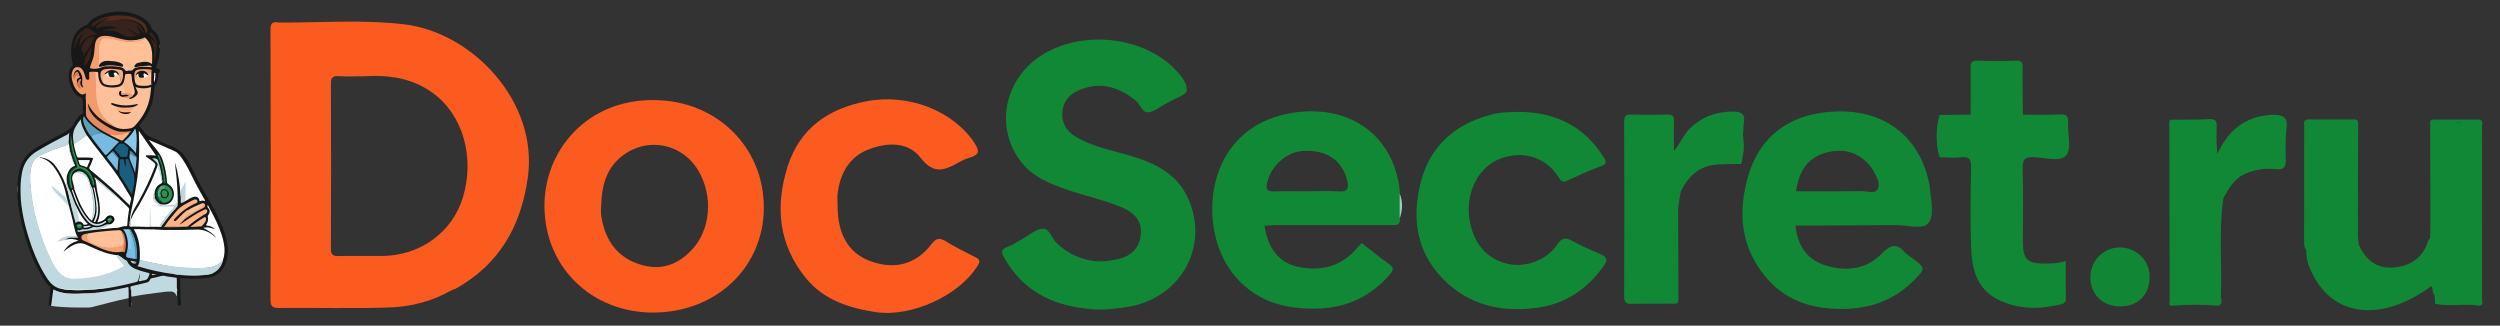<?xml version="1.0" encoding="UTF-8" standalone="no"?>
<!-- Generator: Adobe Illustrator 27.2.0, SVG Export Plug-In . SVG Version: 6.00 Build 0)  -->

<svg
   version="1.1"
   id="Слой_1"
   x="0px"
   y="0px"
   viewBox="0 0 2234.8 291.1"
   style="enable-background:new 0 0 2234.8 291.1;"
   xml:space="preserve"
   sodipodi:docname="logo-long.svg"
   inkscape:version="1.3.2 (091e20e, 2023-11-25, custom)"
   xmlns:inkscape="http://www.inkscape.org/namespaces/inkscape"
   xmlns:sodipodi="http://sodipodi.sourceforge.net/DTD/sodipodi-0.dtd"
   xmlns="http://www.w3.org/2000/svg"
   xmlns:svg="http://www.w3.org/2000/svg"><rect x="0" y="0" width="2234.8" height="291.1" fill="#333333" stroke="none"/><defs
   id="defs174" /><sodipodi:namedview
   id="namedview174"
   pagecolor="#ffffff"
   bordercolor="#000000"
   borderopacity="0.25"
   inkscape:showpageshadow="2"
   inkscape:pageopacity="0.0"
   inkscape:pagecheckerboard="0"
   inkscape:deskcolor="#d1d1d1"
   inkscape:zoom="0.65374976"
   inkscape:cx="1117.4"
   inkscape:cy="146.08036"
   inkscape:window-width="2560"
   inkscape:window-height="1369"
   inkscape:window-x="-8"
   inkscape:window-y="-8"
   inkscape:window-maximized="1"
   inkscape:current-layer="Слой_1" />
<style
   type="text/css"
   id="style1">
	.st0{fill:#151817;}
	.st1{fill:#FC5B20;}
	.st2{fill:#C0D8DF;}
	.st3{fill:#118836;}
	.st4{fill:#118735;}
	.st5{fill:#98999A;}
	.st6{fill:#A0A1A1;}
	.st7{fill:#A0CDAF;}
	.st8{fill:#8F9090;}
	.st9{fill:#FFFFFF;}
	.st10{fill:#FEC098;}
	.st11{fill:#FFC098;}
	.st12{fill:#F49B6C;}
	.st13{fill:#BFD8DF;}
	.st14{fill:#37231B;}
	.st15{fill:#FEB286;}
	.st16{fill:#0D100F;}
	.st17{fill:#195E7E;}
	.st18{fill:#75BBE3;}
	.st19{fill:#E78A61;}
	.st20{fill:#F59E6F;}
	.st21{fill:#512B1F;}
	.st22{fill:#F59E6E;}
	.st23{fill:#FEC29B;}
	.st24{fill:#89C9EB;}
	.st25{fill:#37221B;}
	.st26{fill:#FEBE93;}
	.st27{fill:#5C9FBB;}
	.st28{fill:#195E7D;}
	.st29{fill:#F9A97C;}
	.st30{fill:#76BCE5;}
	.st31{fill:#76BCE3;}
	.st32{fill:#209A55;}
	.st33{fill:#259354;}
	.st34{fill:#BDD7DE;}
	.st35{fill:#38231B;}
	.st36{fill:#76BCE4;}
	.st37{fill:#FDB78D;}
	.st38{fill:#FEB587;}
	.st39{fill:#C4DCE2;}
	.st40{fill:#FCFDFD;}
	.st41{fill:#FEFEFE;}
	.st42{fill:#F59E71;}
	.st43{fill:#5399B8;}
	.st44{fill:#C1D9E0;}
	.st45{fill:#D67754;}
	.st46{fill:#FBA97B;}
	.st47{fill:#58A375;}
	.st48{fill:#F49B6D;}
	.st49{fill:#C7DEE4;}
	.st50{fill:#1E9E56;}
	.st51{fill:#115D35;}
	.st52{fill:#E6F5F6;}
	.st53{fill:#E9F6F7;}
	.st54{fill:#115031;}
	.st55{fill:#BFD9E0;}
	.st56{fill:#105732;}
	.st57{fill:#E9F7F8;}
	.st58{fill:#C2DAE0;}
	.st59{fill:#125935;}
	.st60{fill:#E5F4F6;}
	.st61{fill:#145634;}
	.st62{fill:#4B8EAB;}
	.st63{fill:#D1E6E9;}
	.st64{fill:#1A7E47;}
	.st65{fill:#AFCFD7;}
	.st66{fill:#5195B4;}
	.st67{fill:#DBEDF0;}
	.st68{fill:#FCFCFC;}
	.st69{fill:#FDEFB5;}
	.st70{fill:#B9D3DB;}
	.st71{fill:#6C412F;}
	.st72{fill:#B9D6DD;}
	.st73{fill:#5DAA7A;}
	.st74{fill:#A2BFC3;}
	.st75{fill:#6DA2B3;}
	.st76{fill:#F0B387;}
	.st77{fill:#4C595D;}
	.st78{fill:#734437;}
	.st79{fill:#6E4433;}
	.st80{fill:#414E50;}
	.st81{fill:#7F4F3E;}
	.st82{fill:#888A8B;}
	.st83{fill:#754434;}
	.st84{fill:#814C39;}
	.st85{fill:#ABB1B2;}
	.st86{fill:#BEC2C2;}
	.st87{fill:#7B4839;}
	.st88{fill:#7B9491;}
	.st89{fill:#8B553F;}
	.st90{fill:#5B6A6D;}
	.st91{fill:#7B9196;}
	.st92{fill:#8F9291;}
	.st93{fill:#FEFFFF;}
	.st94{fill:#BED7DE;}
	.st95{fill:#FEB78B;}
	.st96{fill:#FDAC7E;}
	.st97{fill:#141615;}
	.st98{fill:#0B0C0D;}
	.st99{fill:#0C0B0A;}
	.st100{fill:#141717;}
	.st101{fill:#111313;}
	.st102{fill:#DB7B57;}
	.st103{fill:#D07351;}
	.st104{fill:#CBE0E5;}
	.st105{fill:#E4F2F4;}
	.st106{fill:#EBF6F7;}
	.st107{fill:#188048;}
	.st108{fill:#62A87D;}
	.st109{fill:#141716;}
	.st110{fill:#FCFBFA;}
	.st111{fill:#151716;}
	.st112{fill:#FCFCFB;}
	.st113{fill:#F7F6F6;}
	.st114{fill:#111111;}
	.st115{fill:#249354;}
</style>
<g
   id="g174">
	<path
   class="st0"
   d="M117.4,273.9c-1.9,0.9-2.3,0.6-2.3-1.2c0-2.1,0-4.1-0.1-6.2c-0.8-1.8-0.3-3.7-0.4-5.5c0-1.1,0.3-2.2-0.2-3.3   c-0.7-0.8-1.5-0.2-2.2-0.1c-6.6,1.4-13.3,2.8-20,3.8c-2,0.3-4.1,0.4-6.2,0.8c-7.5,0.6-15,1.1-22.5,0.7c-4.9-0.2-9.7-0.7-14.2-3   c-1-0.5-1.5-0.3-1.5,0.8c0,0.4,0,0.9-0.1,1.3c-0.5,3.1-0.7,6.3-1.2,9.4c-0.1,0.8-0.2,1.6-0.9,2.1c-1.9,0-2.4-0.7-2-2.7   c0.7-4.4,1-8.9,1.5-13.3c0-0.3,0.3-0.7-0.1-1.1c-4.4-3.4-6.6-8.3-9.3-12.9c-7.1-12.3-11.6-25.5-15.2-39.2c-1.8-6.7-3.1-13.4-4-20.2   c-0.5-3.8-1-7.6-0.8-11.5c-0.2-2.3-0.2-4.5,0-6.8c0.2-6.5,1-13,3.5-19.1c2.5-6.1,6.8-10.7,12.4-14.1c8.3-5.1,17-9.5,25.6-14.1   c4-2.1,7.5-4.6,9.5-8.8c0.8-1.7,2.1-3.3,3.2-4.9c0.9-1.4,2.2-2.4,3.6-3.2c0.5-0.3,1-0.6,0.9-1.2c-0.6-2.8-0.2-5.7-0.3-8.5   c0-1.3-0.7-2.6-0.3-4c0.1-0.3-0.1-0.5-0.4-0.5c-5.9-1.5-8.6-6.2-10.5-11.4c-1.6-4.4-2.2-8.8-0.5-13.4c0.3-0.9,0.6-2,1.4-2.6   c1.5-1.2,1.5-2.4,1-4.1c-1.2-4.6-1.5-9.5-1-14.2c1-8.9,4.7-16.2,13.7-19.5c0.4-0.1,0.8-0.3,1-0.6c3-4.9,7.9-7,13-8.7   c11.6-3.9,23.1-3.5,34.2,1.9c3.8,1.8,7.1,4.5,8.9,8.5c0.7,1.7,1.6,3,3,4.2c3.7,3.1,5.2,7.4,5.4,12.1c0.1,1.3,0.1,2.5,0,3.8   c-0.3,5.3-1.1,10.5-3.1,15.4c-0.6,1.5-0.2,2.2,1.3,2.7c0.7,0.2,1.6,0.3,1.7,1.3c0.1,0.9,0.2,1.9-0.8,2.3c-0.8,0.3-0.5,0.9-0.5,1.4   c0,2.4-0.5,4.8-1.1,7.1c-0.2,0.6-0.4,1.4-0.9,1.7c-1.7,1.4-1.6,3.4-1.7,5.2c-0.8,11.6-4.6,22-12.7,30.6c-0.8,0.8-0.7,1.3-0.1,2   c1.2,1.4,2.4,2.8,3.3,4.4c1.2,2.1,3.1,3.5,5.2,4.4c6.5,2.9,12.9,6.2,19.6,8.7c7,2.6,11.5,7.5,15.1,13.7c3.7,6.4,6.6,13.2,10,19.6   c4.6,8.5,9.8,16.7,14.2,25.4c3.9,7.6,7.6,15.3,9.7,23.6c1.9,7.8,2.4,15.6-0.8,23.3c-2.9,6.8-7.8,10.9-15.2,12   c-8.4,1.3-16.7,1.2-25.1,0.4c0,2-0.1,4,0,6c0.3,3.6,0.2,7.2,0.2,10.8c0,2.2,0.5,4.4,0.4,6.7c0,1.2-0.7,1-1.4,1   c-0.7,0-1.4,0.2-1.4-1c0-4.1-0.2-8.3-0.4-12.4c-0.5-0.6-0.4-1.3-0.6-2c-0.2-2.7,0-5.4-0.1-8.1c-0.1-0.8-0.7-0.9-1.4-1   c-3.3-0.5-6.6-0.9-10-1.5c-0.5-0.1-1-0.1-1.5,0c-2.9,0.8-5.8,1.7-8.8,2.1c-0.6,0.1-1.1,0.5-1.4,1.1c-1,1.9-2.7,2.6-4.6,3.1   c-3.5,0.8-7.1,1.5-10.6,2.4c-2.3,0.6-2.6,1.1-2.3,3.6c0,3.4,0.1,6.9,0.1,10.3C117.4,271.1,117,272.5,117.4,273.9z"
   id="path1" />
	<path
   id="path2"
   class="st1"
   inkscape:label="65465"
   d="M 319.307 19.361 C 296.114 19.152 272.887 20.262 249.699 20.199 C 244.999 22.099 242.6 24.8 242.6 30.5 C 242.8 109.1 242.8 187.8 242.6 266.4 C 242.6 272.7 244.5 274.401 250.6 274.301 C 282.1 274.001 313.5 274.199 345 274.199 C 347.7 274.199 350.2 273.501 352.9 273.301 C 370.8 271.901 387.201 265.301 403.801 259.301 C 405.001 258.901 406.3 258.6 407.4 258 C 446.3 236.3 465.601 202.5 471.801 159 C 481.501 90.8 422.1 28.799 361 21.699 C 347.125 20.087 333.222 19.487 319.307 19.361 z M 333.268 67.855 C 352.415 67.59 370.538 71.287 386.9 83.1 C 413.7 102.5 424.799 140.701 413.699 176.801 C 404.099 207.801 375.501 228.601 341.801 228.801 C 328.701 228.901 315.7 228.6 302.6 228.9 C 297.4 229 295.801 227.599 295.801 222.199 C 296.001 172.999 296.001 123.7 295.801 74.5 C 295.801 68.8 297.901 67.8 302.801 68.1 C 310.301 68.5 317.7 68.199 325 68.199 C 327.775 68.012 330.532 67.893 333.268 67.855 z " />
	<path
   class="st2"
   d="M86,261.7c3.6-0.5,7.3-1,10.9-1.6c5.5-0.9,10.9-2.1,16.3-3.2c0.4-0.1,1.5-1,1.6,0.5c0.3,1.1-0.1,2.3,0.2,3.4   c0,1.9,0,3.8,0,5.7c-10.9,2.2-21.5,5.2-32.3,7.9c-1.4,0.3-2.8,0.6-4.3,0.5c-5.2,0-10.3,0.1-15.5-0.1c-5.8-0.2-11.6-0.5-17.3-1.4   c0.7-3.2,0.9-6.6,1.4-9.8c0.1-0.5,0-1.1,0.3-1.6c0.6-2.8,0.6-2.8,3.4-1.7c4.1,1.6,8.3,2.1,12.6,2.3c7.5,0.4,15.1-0.2,22.6-0.6   c0.2,0-0.1,0,0.1,0C86.2,261.8,86.2,261.7,86,261.7z"
   id="path3" />
	<path
   class="st3"
   d="M971.3,275.9c-31.7-3.3-57.2-16.6-73.4-45.1c-2.8-4.8-3.7-7.9,2.9-10.2c4.6-1.6,8.8-4.7,13.1-7   c6.1-3.3,12.3-9,18.5-9.2c5.9-0.1,7.9,9.2,12.7,13.5c16.5,14.7,35.6,19.1,56.7,13.1c11.2-3.2,17.1-11.3,18-21.4   c1-11.9-5.3-18.9-15.2-23.4c-16.6-7.5-34.7-10.9-51.9-17c-14.5-5.1-28.8-10.9-38.9-23.2c-25.6-31.3-16.3-77,19.6-98   c33.2-19.4,80-16.2,110,7.6c1.6,1.2,3.2,2.5,4.5,3.9c6,6.2,13.4,13.2,13,21.4c-0.2,3.8-10.8,7.2-16.7,10.7   c-0.8,0.5-1.8,0.9-2.6,1.4c-5,2.6-9.8,6.9-15.1,7.4c-5.5,0.5-7.1-7-11.2-10.4c-15.4-12.6-32.1-17.4-51-9.3   c-8.6,3.7-14.1,10.3-14.7,19.8c-0.6,9.4,3.6,16.6,11.8,21.6c14.7,8.9,31.4,12,47.6,16.7c22.2,6.5,42.7,15.6,53,38.4   c18.7,41.2-4.4,86.3-49.5,96.3c-5.5,1.2-11.2,1.7-16.8,2.5C987.6,276.9,979.4,277.1,971.3,275.9z"
   id="path4" />
	<path
   id="path5"
   class="st1"
   inkscape:label="222222222222222"
   d="M 584.4 89.5 C 525.4 88.8 486.199 134 486.699 185 C 487.199 238.7 528.599 279.3 583.699 279.4 C 639.999 279.4 682.501 239.3 682.801 186 C 683.101 131.4 640.3 89.5 584.4 89.5 z M 584.189 129.475 C 599.978 129.324 615.34 137.504 624.199 152.4 C 637.899 175.4 635.3 206 617.9 223.9 C 606.2 236 592.3 241.601 575.4 237.301 C 557 232.701 545.099 221.2 539.699 203.1 C 537.899 197 536.7 190.699 537.4 184.199 C 537.8 164.999 542.6 147.801 559.9 136.801 C 567.532 131.92 575.919 129.554 584.189 129.475 z " />
	<path
   id="path6"
   class="st3"
   inkscape:label="4444444444444444444444444444444444444"
   d="M 1645.934 99.574 C 1639.901 99.532 1633.612 100 1627.1 101 C 1595 105.9 1572.2 125.201 1562.9 156.801 C 1553 190.201 1555.999 222.499 1580.199 249.699 C 1598.499 270.199 1622.699 276.8 1649.699 276.1 C 1673.499 275.5 1694.101 267.499 1710.801 250.699 C 1721.501 239.899 1721.201 239.5 1709.301 230.6 C 1707.201 229 1704.8 227.699 1703 225.699 C 1695.7 217.599 1690.5 218.2 1682.4 226.5 C 1668.5 241 1650 243 1631.4 237.1 C 1614.7 231.8 1606.8 218.699 1605 201.699 C 1607.7 198.699 1611.3 200.199 1614.4 200.199 C 1647.9 199.999 1681.4 199.801 1714.9 200.301 C 1723.1 200.401 1725.199 197.8 1724.699 190.1 C 1724.199 182.5 1723.8 174.7 1725.1 167.1 C 1717.925 125.1 1688.165 99.867 1645.934 99.574 z M 1644.119 134.74 C 1654.178 134.692 1663.11 138.646 1670.801 147.199 C 1672.101 148.699 1673.401 150.3 1674.301 152 C 1677.101 157.3 1681.2 163.6 1678.6 168.9 C 1676.2 173.7 1669 170.801 1664 170.801 C 1644.6 171.201 1625.2 171 1605.4 171 C 1608 154.2 1614.701 141.5 1631.801 136.6 C 1636.076 135.39 1640.183 134.759 1644.119 134.74 z " />
	<path
   id="path7"
   class="st3"
   inkscape:label="6148941968149681498641984"
   d="M 1172.875 99.492 C 1166.416 99.459 1159.707 100.051 1152.801 101.301 C 1076.701 115.101 1069.701 202 1101.301 243.5 C 1120.801 269.1 1148.1 277.001 1179.1 275.801 C 1204.9 274.801 1225.899 264.5 1242.699 245 C 1246.199 240.9 1245.701 238.799 1241.301 235.699 C 1233.101 229.999 1225.499 223.599 1217.199 217.199 L 1211.801 223.199 C 1198.201 238.499 1180.4 242.401 1161.6 238.801 C 1142.1 235.101 1133.2 220.601 1130.4 201.801 C 1133 198.601 1136.599 200.301 1139.699 200.301 C 1172.499 200.101 1205.2 200.199 1238 200.199 C 1250.7 200.199 1250.4 200.1 1251.1 187.6 C 1251.9 174.4 1247.9 161.9 1246.5 149.1 C 1235.278 118.05 1207.752 99.672 1172.875 99.492 z M 1168.531 134.795 C 1186.814 134.858 1199.4 143.781 1203.9 160 C 1205.9 167.1 1205.901 172.1 1195.801 171.1 C 1186.601 170.4 1177.201 171 1167.801 171 C 1158.101 171 1148.399 170.7 1138.699 171.1 C 1133.299 171.3 1131.6 169.7 1132.5 164.4 C 1135.2 149.2 1149.701 135.8 1164.801 134.9 C 1166.07 134.825 1167.312 134.791 1168.531 134.795 z " />
	<path
   class="st2"
   d="M117,259.4c-0.7-3.4-0.7-3.4,2.6-4.1c3.8-0.9,7.6-1.8,11.4-2.7c1.4-0.3,2.5-1,3-2.4c0.4-1,1-1.4,2-1.6   c2.9-0.4,5.7-1.3,8.6-2c1.9-0.5,3.8,0.5,5.8,0.7c2.2,0.2,4.4,0.6,6.6,0.9c0.7,0.1,1.3,0.1,1,1.1c-0.1,2.9-0.3,5.8,0.1,8.7   c0.5,0.5,0.3,1.1,0.3,1.7c-0.6,1.6,0,3.3-0.4,5.4c-0.9-2.8-2.4-4.3-5-4.5c-2.2-0.1-4.5,0.2-6.7,0.4c-4,0.4-8,1.1-12.1,1.6   c-4.9,0.6-9.8,1.3-14.7,2.3c-2.2,0.4-2.2,0.5-2.2-1.7c0-1.7,0-3.5-0.2-5.2C117.2,258.5,117.1,259,117,259.4z"
   id="path8" />
	<path
   class="st1"
   d="M748.7,183.1c-0.2,28.6,11.5,46.1,35.2,52.2c19.7,5.1,36.3-0.8,48.7-17c4.1-5.3,7.2-6.1,12.9-2.6   c8.5,5.3,17.5,9.7,26.4,14.2c4,2,4.6,3.5,2.1,7.5c-16.6,27-59.6,46.4-91.2,41.6c-24.1-3.7-46.4-10.9-62.3-30.3   c-24.5-29.9-27.8-64.1-16.4-99.9c10.8-34.1,36.5-51.7,70.1-58.2c38.4-7.5,78.4,8.8,97.2,37.7c3.9,6.1,4.3,9.6-3.2,12.1   c-3.8,1.2-7.5,2.7-11,4.7c-12.4,6.9-22.3,11.5-34.3-4.1c-11-14.4-29.7-13.9-46.3-7.5c-17.2,6.6-25.3,20.9-27.7,38.6   C748.3,175.6,748.7,179.4,748.7,183.1z"
   id="path9" />
	<path
   class="st3"
   d="M2108.5,218.6c6.1,13.6,15.8,21.9,31.4,20.5c15.2-1.3,25.9-8.8,30.7-23.8c0.3-0.9,1.1-1.6,1.7-2.4   c3.1-4.1,2.1-8.8,2.1-13.3c0.1-25,0.1-50,0-75.1c0-17.7,0.5-14.6,14.4-14.9c4.3-0.1,8.6,0.6,11.4-0.1c-6.8-2.1-15.8,3.6-23.8-2.6   c13.4,0,26.9,0,40.3,0c0.8,5.3,1,10.6,1,16c0,46.1-0.2,92.2,0.2,138.3c0.1,8-2.5,10.9-10.3,10.4c-6.7-0.4-13.4-0.6-20,0   c-6.4,0.6-9.8-2-11.2-7.9c-2.7-2-1.1-5.7-2.9-8c-44.7,32.9-88.4,27.8-107.1-12.5c-8.8-42.7-2.6-85.9-4.4-128.8   c-0.1-2.7-0.1-5.4,1.9-7.6c13.4,0,26.8,0,40.3,0c-0.5,3.6-3.4,2.6-5.5,2.6c-9,0.1-18,0.2-27,0c8.4,0.1,16.9,0.5,25.3,0   c7.2-0.5,9.3,2.5,9.3,9.3c-0.2,28.1-0.1,56.3-0.1,84.4C2106.1,208.5,2105.5,213.9,2108.5,218.6z"
   id="path10" />
	<path
   class="st3"
   d="M1356.9,100c32.6,0,58.7,12.2,76.6,40.4c2.9,4.6,2.8,6.2-2.5,8.2c-9.9,3.7-19.6,8-29.2,12.5   c-3.5,1.6-5.5,2.3-7.9-1.7c-13.6-22.5-38-24.6-55.7-16.3c-18.7,8.7-28.9,32.5-24.2,55.4c3.5,17.2,12.1,30.1,29.2,36.1   c17.2,6.1,38.5-0.6,49.1-16.3c3.9-5.7,6.9-6.2,12.6-3.2c8.5,4.5,17.2,8.5,26.1,12.2c6.1,2.6,5.9,5.7,2.5,10.5   c-14.8,21-34.8,34.2-60.1,37.4c-31.5,4.1-60.5-2.3-83.6-26c-24.1-24.7-27.8-55-19.7-86.5c8.2-31.8,30.1-51.5,62-60   C1340.1,100.3,1348.5,100.3,1356.9,100z"
   id="path11" />
	<path
   class="st3"
   d="M1733.7,102.8c9.3-0.1,18.6-0.3,28-0.4c2.7-12.8,0.8-25.7,1-38.6c0.1-6.2,1.4-9.1,8.4-8.6   c9.3,0.6,18.7,0.6,28,0c7.1-0.5,8.1,2.6,8.2,8.7c0.2,12.9-1.7,25.8,1.2,38.6c11,0,22.1,0.3,33.1-0.2c5.9-0.3,7.4,1.9,7.1,7.4   c-0.5,10,3.3,23.1-1.6,29.1c-5.2,6.3-18.8,2.1-28.7,1.7c-8.4-0.4-10.5,2-10.3,10.3c0.7,21.7,0.2,43.5,0.2,65.3   c0.1,15.8,3.8,19.5,19.5,19.5c6,0,12,0,18.8-2.3c0,11.5-0.1,22.5,0.1,33.5c0,3.3-1,4.4-4.3,5.2c-19.3,4.7-38.3,4.8-56.5-4.3   c-19.4-9.8-23.3-28.2-23.9-47.3c-0.8-23.4-0.5-46.9,0-70.3c0.1-7.1-1-10.5-9-9.5c-6.3,0.8-12.7,0-19.1,0   C1731.9,128.1,1732,115.4,1733.7,102.8z"
   id="path12" />
	<path
   class="st3"
   d="M1941.1,107c11.4-0.1,22.8,0.1,34.1-0.5c5.9-0.3,6.5,2.3,6.3,7.1c-0.3,7.9-0.1,15.8,0.6,24.1   c8.4-18.5,21.4-31,41.8-34.4c2.9-0.5,6-0.7,9-0.7c7.7,0,12.3,2.4,11.1,11.7c-1.1,9.3-1,18.7-0.7,28.1c0.2,6.8-1.7,9.6-9,8.8   c-9-1-17.9,0.3-26.4,3.7c-10.4,4.2-15.3,13.2-20.4,22.2c-2.8,5.1-3.1,10.7-3.1,16.4c0,22.8-0.2,45.5,0.2,68.3   c0.1,7.5-2.3,10.4-9.8,9.8c-11.2-1-22.7,1.8-33.8-1.7c-1.5-3.5-0.7-7.3-0.8-10.9c-0.1-45.7,0-91.4-0.1-137.1   C1940.1,116.9,1940.4,112,1941.1,107z"
   id="path13" />
	<path
   class="st3"
   d="M1556.5,146.6c-6.9,0.1-13.9,0-20.8,0.4c-16.3,0.8-26.4,10.3-33.2,24.1c-5.1,6.3-3.9,14-4,21.1   c-0.3,22.7-0.3,45.5,0,68.2c0.1,7.7-2.2,11.1-10.4,10.3c-6.3-0.6-12.7-0.1-19-0.1c-14.9,0-14.9,0-14.9-15.5c0-39.8,0-79.6,0-119.4   c0-7.7,0-15.4,0-23.1c0-5.7,0.7-9,8.4-8.6c7.9,0.5,16-0.1,24-0.5c5.6-0.3,7.9,1.9,7.9,7.5c-0.1,8,0.2,15.9,2.1,23.7   c5.1-6,7.8-13.5,13.5-19.3c10.8-10.9,23.6-15.5,38.6-15.7c8-0.1,11.9,2.3,10.1,10.8c-0.4,1.9-0.2,4-0.3,6   C1556,126.5,1559.5,136.8,1556.5,146.6z"
   id="path14" />
	<path
   class="st4"
   d="M1895.2,273.9c-15.6,0-26.6-10.8-26.6-26.1c0-14.8,12-26.8,26.6-26.6c14.6,0.2,26.2,11.5,26.4,25.7   C1921.8,263.3,1911.5,273.9,1895.2,273.9z"
   id="path15" />
	<path
   class="st3"
   d="M1496.4,134.8c-3.2-7.4-4.3-15.2-4.1-23.1c0.1-5.2-1.8-7.3-7.1-7c-8.6,0.5-17.2,0.7-25.8,1   c-5.1,0.2-3.3,4.2-3.4,6.7c-0.2,15.4-0.1,30.8-0.1,46.2c0,33.8,0.2,67.6-0.2,101.4c-0.1,7.4,1.9,10.4,9.6,9.7   c7-0.6,14.1-0.7,21.1,0c8.5,0.9,10-2.9,9.9-10.4c-0.4-22.4-0.5-44.9,0.1-67.3c0.2-7.2-1-15.4,6-20.9c-0.8,5.2-1.6,10.5-2.4,15.7   c-1.7,24.6-0.2,49.3-0.8,73.9c-0.1,3.6,1,7.3-1,10.7c-13.1,0.1-26.1,0-39.2,0.2c-4.7,0.1-7.1-0.4-7.1-6.3   c0.2-52.2,0.2-104.5,0-156.7c0-4.8,1.3-6.3,6.2-6.2c10.7,0.3,21.4,0.3,32.1,0c4.8-0.2,6.4,1.3,6.2,6.2   C1496.1,117.4,1496.4,126.1,1496.4,134.8z"
   id="path16" />
	<path
   class="st1"
   d="M249.7,20.2c-6.6,4.6-6,11.4-6,18.2c0.1,74.6,0.2,149.2-0.1,223.7c0,8.7,2,11.5,11.1,11.3   c26.7-0.6,53.5-0.2,80.3-0.2c20.2-0.1,39.7-3.9,58.4-11.5c3.4-1.4,6.7-3,10.6-2.5c-17.6,10.3-37,15.1-56.9,15.7   c-32.4,1-64.9,0.1-97.3,0.4c-5.8,0-8-0.9-8-7.5c0.3-80.3,0.3-160.6,0-240.9C241.5,20.2,244.1,19.1,249.7,20.2z"
   id="path17" />
	<path
   class="st3"
   d="M2176.3,263.8c0.1-0.3,0.2-0.7,0.4-0.9c0.3-0.4,0.8-0.8,1.2-1.2c0,9.7,7.1,7.9,13.1,8c25.8,0,25.8,0,25.8-26.2   c0-40.7-0.2-81.5,0.3-122.2c0.1-4.8-4.6-9.5-0.3-14.2c3.5,1,1.9,3.9,1.9,5.8c0.1,51.5,0.1,103.1,0,154.6c0,1.9,1.6,4.8-1.9,5.8   c-13.3-2.2-26.7,1-40-1.7C2176.6,269,2176.5,266.4,2176.3,263.8z"
   id="path18" />
	<path
   class="st3"
   d="M1130.4,201.8c2.4-4.2,6.6-2.5,10-2.5c32.8-0.1,65.7-0.3,98.5,0.1c7.8,0.1,10.7-1.9,10.2-10.1   c-0.7-11.3,0.7-22.7-3.6-33.6c-0.9-2.2-1.1-4.6,0.9-6.6c2.7,7.7,4.8,15.6,4.9,23.8c1,7.5,1.1,14.9,0,22.3c0.8,7-4,6-8.3,6   c-34.2,0-68.3,0-102.5,0C1137.1,201.2,1133.7,201.6,1130.4,201.8z"
   id="path19" />
	<path
   class="st3"
   d="M1941.1,107c4.1,4.7-0.3,9.5-0.2,14.3c0.5,49.4,0.3,98.9,0.3,148.3c-0.6,0.6-1.1,0.6-1.7,0   c-0.1-52.9-0.2-105.9-0.3-158.8C1939.2,109.3,1938.6,107.3,1941.1,107z"
   id="path20" />
	<path
   class="st3"
   d="M2108.5,218.6c-4.8-3.9-4.4-9.4-4.4-14.7c0-27.8-0.3-55.6,0.2-83.4c0.1-8-2.3-10.7-10.2-10.1   c-7.9,0.6-15.9,0.1-23.9-0.5c11.2-3,22.9,1.2,33.9-3c0.6-0.3,1.2-0.3,1.8-0.1c2.3,3.4,1.1,7.1,1.1,10.7c0.5,30.6-0.8,61.3,0.7,92   C2108,212.6,2108.2,215.6,2108.5,218.6z"
   id="path21" />
	<path
   class="st3"
   d="M1605,201.7c2.5-4.1,6.6-2.4,10-2.4c33-0.1,66.1-0.3,99.1,0.1c7.5,0.1,9.8-2.1,9.7-9.6   c-0.1-7.5-2.1-15.3,1.3-22.6c0.7,11,4.5,24.7-1.2,32.1c-4.9,6.4-19.4,1.7-29.6,1.9C1664.6,201.5,1634.8,201.5,1605,201.7z"
   id="path22" />
	<path
   class="st3"
   d="M1939.5,269.6c0.6,0,1.1,0,1.7,0c10.7,0,21.4-0.3,32.1,0.2c7.7,0.4,10.6-1.7,10.3-10   c-0.6-23.1-0.1-46.2-0.3-69.2c0-4.8,0.8-9.2,2.5-13.6c0.1-0.2,0.5-0.4,0.8-0.4c0.3,0,0.6,0.3,0.9,0.5c-4.3,29.1-1,58.3-2.2,87.5   c-0.1,2.9,2.3,6.6-1.9,8.7c-14.1-1.2-28.2-1.1-42.3,0C1938.3,273,1939.3,271.1,1939.5,269.6z"
   id="path23" />
	<path
   class="st3"
   d="M2063.8,107c0,37.1,0.4,74.2-0.2,111.3c-0.1,8.6,5.5,16.3,2.7,25c-2.9-6.3-4.9-12.8-4.7-19.8   c-1.7-24.9-0.6-49.9-0.6-74.9c0-13.9-1.5-27.9,1-41.7C2062.6,106.6,2063.2,106.6,2063.8,107z"
   id="path24" />
	<path
   class="st3"
   d="M1808.3,102.6c-5.1-10.1-1.7-20.9-2.2-31.3c-0.7-16.7,1.7-14.9-15.3-14.9c-27,0-27,0-27.1,27.1   c0,6.3-0.3,12.6-0.5,18.9c0,0.2-0.5,0.4-0.7,0.4c-0.3,0-0.6-0.3-0.9-0.4c0-13.7,0.2-27.4,0-41.1c-0.1-4.7,0.4-7.3,6.3-7.1   c11.3,0.5,22.7,0.4,34.1,0c4.9-0.1,6.2,1.5,6.1,6.2C1807.9,74.5,1808.2,88.6,1808.3,102.6z"
   id="path25" />
	<path
   class="st3"
   d="M2176.4,107c8.2,4.1,17.1,0.1,25.6,3.6c-5.5,0-11,0.4-16.5-0.1c-6.9-0.6-9.3,1.9-9.2,9   c0.4,26.8,0.1,53.5,0.2,80.3c0,4.7-0.7,9.2-2.5,13.5c-0.1,0.2-0.6,0.3-0.9,0.2c-0.3-0.1-0.6-0.4-0.8-0.5c0.1-1.9,0.2-3.8,0.3-5.6   c2-21.6,0.2-43.2,0.9-64.8c0.4-11.9-1.4-23.9,1.1-35.7C2175.3,106.6,2175.9,106.7,2176.4,107z"
   id="path26" />
	<path
   class="st3"
   d="M2062,107c-0.1,38.9-0.2,77.7-0.4,116.6c-2.1-2.6-1.9-5.6-1.9-8.6c0-34.1,0-68.1,0.1-102.2   C2059.8,110.7,2058.6,107.9,2062,107z"
   id="path27" />
	<path
   class="st3"
   d="M2107.7,209.5c-2.7-3.9-1.5-8.4-1.6-12.6c-0.2-30-0.2-60-0.3-90c2.1,0.5,2.2,2.1,2.2,3.8   C2107.9,143.7,2107.8,176.6,2107.7,209.5z"
   id="path28" />
	<path
   class="st3"
   d="M2174.6,106.9c-0.1,29.3-0.1,58.6-0.2,87.9c0,4.2,1,8.7-1.8,12.6c-0.1-31.9-0.1-63.8-0.2-95.8   C2172.4,109.7,2171.8,107.5,2174.6,106.9z"
   id="path29" />
	<path
   class="st3"
   d="M1498.2,271.5c0.1-24.7,0.1-49.4,0.3-74.1c0-3.6-1-7.4,1.6-10.6c0.1,26.6,0.2,53.1,0.3,79.7   C1500.3,268.4,1500.7,270.6,1498.2,271.5z"
   id="path30" />
	<path
   class="st5"
   d="M15.7,165.8c0,2.3,0,4.5,0,6.8C15.3,170.3,15.2,168,15.7,165.8z"
   id="path31" />
	<path
   class="st3"
   d="M1733.7,102.8c0,12.6,0,25.2,0,37.9C1730.3,128.1,1730.4,115.4,1733.7,102.8z"
   id="path32" />
	<path
   class="st3"
   d="M1554.3,146.6c1.7-10-2-20.2,3.6-30C1558.2,126.7,1561.3,136.8,1554.3,146.6z"
   id="path33" />
	<path
   class="st6"
   d="M117.4,273.9c-0.5-1.3-0.2-2.7-0.2-4.1C117.6,271.1,117.4,272.5,117.4,273.9z"
   id="path34" />
	<path
   class="st7"
   d="M1251.2,195.3c0-7.4,0-14.9,0-22.3C1254.2,180.4,1253.9,187.8,1251.2,195.3z"
   id="path35" />
	<path
   class="st8"
   d="M142.7,43.3c0-1.3,0-2.5,0-3.8C143.2,40.8,143.1,42.1,142.7,43.3z"
   id="path36" />
	<path
   class="st9"
   d="M66.8,147.3c0,0.3,0.8,0.7-0.1,1c-3.8,1.3-5.4,4.3-6.6,7.8c-0.8,2.4-0.6,4.7-0.2,7c-0.7,1.1-0.2,2.3,0.2,3.3   c1.7,5.5,2.8,11.1,4.2,16.7c0.2,0.7,0.7,1.6-0.3,2.2c-1.8-6.5-2.7-13.2-5.1-19.5c-2.5-6.7-5.6-13-10.2-18.6   c-3.3-4.1-7.8-6-12.8-6.6c-0.2,0-0.4,0-0.7,0.2c9.1,1.7,13.5,8.6,17.6,15.8c3.1,5.5,5,11.4,6.3,17.6c1.6,7.4,4,14.6,5.7,22   c0.8,3.6,1.5,7.3,2.5,10.8c0.5,1.6,1.1,3.1,1.9,4.6c-2.5-0.4-5-0.3-7.4-0.2c-3.5,0.2-6.6,1.7-9.3,4c2.4-0.4,4.6-1.5,7.1-1.4   c3.5-0.7,7-0.5,10.6,1.1c-3,0.9-5.7,1.9-7.9,3.6c-2.3,1.8-4.2,4-5.6,6.6c1.3-1,2.4-2.3,3.8-3.2c2.3-1.6,4.7-3.1,7.4-4   c2.7-1,5.4-0.9,8.1,0.2c5.7,2.5,11.3,5.3,17.2,7.3c3.9,1.3,7.9,2.1,12,2.6c0.6,0.1,1.2,0.2,1.7,0.7c-0.4,0.6-1.2,0.1-1.7,0.5   c1.3,2.3,3,4.2,4.7,6.1c1.8,2.1,1.8,2.6-0.7,3.9c-5.8,3.2-11.9,5.6-18.3,7.2c-6.1,1.5-12.3,2.4-18.6,3c-2.9,0.3-5.8,0.4-8.7,0.1   c-5.3-0.7-9.3-3.4-12.5-7.5c-3.3-4.2-5.5-9.1-7.7-14c-6.6-14.4-11.2-29.5-14.2-45.1c-1.3-6.8-1.9-13.6-2.4-20.5   c-0.3-4.7,0.1-9.3,1.1-13.8c1-4.6,3.7-7.8,7.9-9.9c7.1-3.6,14.6-6.4,22.2-8.7c1.4-0.4,2.6-1.1,3.6-2.1c0.3,2,0.5,4,0.8,5.9   c-0.2,1.6,0.5,3,0.9,4.5c0.7,2.7,1.6,5.4,2.7,7.9C66.1,146.7,66.3,147.2,66.8,147.3z"
   id="path37" />
	<path
   class="st9"
   d="M144,205.5c7.2,0,14.4,0.2,21.5,0c3.6-0.1,7.2-0.3,10.9-0.3c5.9,0,10.9,2.1,15.2,6.1c0.4,0.3,0.7,0.7,1.3,1.1   c-1.2-2.5-5.3-5.7-11.1-8.6c3.7-1.3,6.9,0,10.1,1c-0.7-1-1.8-1.6-3.5-2.4c-1.4-0.6-2.8-0.5-4.3-1.1c1.6-2.4,2.4-4.8,1.6-7.7   c-0.2-0.6,0.4-1,0.7-1.5c1.5-2.9,1.5-4.3-0.7-6.7c-0.7-0.8,0.2-1.6-0.1-2.5c1.7,3.3,3.5,6.5,5.2,9.8c3.8,7.4,7.2,15.1,9,23.3   c1.3,6,1.4,11.8-0.9,17.6c-0.2,0-0.5,0.1-0.6,0.2c-3.5,3.9-8.3,5-13.1,5.6c-6.5,0.8-13.1,0.6-19.6,0.2c-13.3-0.8-26.1-3.8-39-6.6   c-0.9-0.2-2.1-0.2-1.6-1.7c0.3-7.3-0.2-14.6-2.9-21.5c-0.7-1.7-1.7-3.2-2.5-5c2.1,0,3.9,0,5.8,0c1.1,0.3,2.3-0.1,3.4,0.2   c3.2,0,6.5,0.1,9.7,0.1C140.4,205.6,142.2,205.1,144,205.5z"
   id="path38" />
	<path
   class="st2"
   d="M61.5,127.8c-0.2,1.3-1,1.8-2.2,2.2c-7.9,2.4-15.6,5.4-23.1,8.9c-5.5,2.6-7.7,7.2-8.6,12.9   c-1.1,7.4-0.2,14.7,0.7,22c2,17.4,7,34.1,13.7,50.2c2.6,6.2,5.4,12.4,9.5,17.9c3.6,4.7,8.4,7.4,14.4,7.3   c14.8-0.2,29.1-2.9,42.3-9.9c0.2-0.1,0.4-0.2,0.6-0.3c2.5-1.3,2.4-1.3,0.6-3.3c-1.8-2.1-3.4-4.3-5-6.5c-0.1-0.2-0.1-0.4-0.2-0.6   c1-0.5,1.8,0.3,2.7,0.2c2.1,1,3.6,3,5.7,3.8c0.6,0.2,0.9,0.7,1.2,1.3c1.5,3,3.9,5.1,7,6.4c3.9,1.6,7.9,2.7,11.9,3.7   c1,0.2,1.3,0.6,0.8,1.5c-0.4,0.8-0.7,1.6-1,2.5c-0.6,1.5-1.7,2.2-3.3,2.5c-1.4,0.2-2.7,0.6-4.1,0.9c-0.9,0.2-1.2,0.1-0.9-1   c0.5-2,1.1-3.9,1-6.1c-0.5,1.9-1,3.8-1.5,5.7c-0.3,1.2-1,1.9-2.3,2.2c-8.7,2.2-17.4,4.2-26.3,5.5c-1.5-0.3-3,0.2-4.5,0.4   c-5.2,0.7-10.4,0.9-15.5,1.2c-5.1,0.3-10.2,0.1-15.2-0.3c-2.1-0.2-4-0.8-6.1-0.9c-4.8-1.3-8.3-4.3-11.1-8.4   c-8.7-12.9-14.2-27.3-18.5-42.1c-2.3-7.8-4-15.8-5-23.8c-0.5-3.7-0.8-7.3-0.8-11c-0.2-2.1-0.2-4.3,0-6.4c0.1-4.4,0.6-8.8,1.5-13.1   c1.7-8.1,6.3-14.1,13.4-18.3c8.9-5.3,18-10.2,27.2-14.9c1.2,0.1,0.8,1,0.8,1.6c-0.2,1.7-0.1,3.3-0.1,5c0.1,0.1,0.1,0.3,0.2,0.4   C61.5,127.1,61.5,127.5,61.5,127.8z"
   id="path39" />
	<path
   class="st10"
   d="M115.8,87.4c-0.4,0.5-0.8,0.9,0.3,1c2.1,0.2,6.6-2.9,7-5c0.2-1.2-0.4-2.2-0.9-3.2c-0.3-0.7-0.7-1.5-1.1-2.4   c4.7,1.5,9.3,1.5,14,0.1c-0.3,5.2-1.1,10.3-2.7,15.3c-2.5,7.5-6.8,13.9-12.2,19.6c-1.9,2-4.5,2.1-7,2.4c-3.9,0.5-7.7-0.2-11.2-2   c-0.2-0.7-0.9-0.8-1.4-1.2c-9.5-5.9-14.3-14.5-15-25.6c-0.4-6.4-0.7-12.7-0.7-19.1c0-0.8,0.4-1.9-1-2.1c-1.8-0.3-2.6,0-3.2,1.4   c-0.1,0.2-0.2,0.4-0.6,0.5c-0.4-0.8-0.2-1.7-0.1-2.5c0-0.1,0-0.1,0-0.2c2.1-0.4,4.3-0.2,6.4-0.1c1.1-0.1,1.4,0.3,1.4,1.4   c0,2.7,0.4,5.3,1.6,7.8c1,2.1,2.6,3.4,4.9,4c3.6,0.9,7.2,1,10.8,0.3c3.6-0.6,5.5-2.8,6.2-7.1c0.1-0.7,0.3-1.4,0.3-2.1   c0.2-2.3,0.3-2.4,2.6-2.5c3.3-0.2,3.3-0.2,3.5,3.1c0.2,3.7,1.4,7.3,2.4,10.8c0.7,2.2,0.6,3.8-1.2,5.3c-0.3,0.1-0.6,0.1-0.8-0.1   c-2.9-2.2-6.1-2.4-9.5-1.8c-0.3,0-0.5-0.1-0.6-0.4c-0.3-0.4,0-0.9-0.4-1.2c-1.2,1.2-1.2,2.2-0.2,3.2c0.5,0.5,1.1,0.7,1.7,1   c1.6,1.1,3.5,1.1,5.3,1.1C115,87.3,115.4,87,115.8,87.4z"
   id="path40" />
	<path
   class="st11"
   d="M128.1,34.1c0.9-0.9,1.6-0.6,2.4,0.3c3.4,3.5,5,7.8,5.4,12.5c0.3,3.4,0.1,6.9,0,10.3c-4.1-3-8.5-2-12.8-0.9   c-1.1,0.3-1.8,1-2.5,1.9c-0.4,0.4-0.7,1-0.3,1.5c0.4,0.6,1,0.5,1.5,0.3c3.8-1,7.7-1.1,11.6-1.3c1,0,1.7,0.3,2.4,1.3   c-0.9,0.2-1.5,0-2.2-0.1c-3.9-0.3-7.8-0.5-11.7,0.5c-1,0.3-2.1,0.6-2.6,1.4c-0.9,1.4-2.1,1.4-3.5,1.3c-0.7-0.1-1.3-0.1-2,0.2   c-0.6,0.3-1.3,0.2-1.7-0.3c-2.1-3.2-5.5-3.2-8.8-3.6c-0.3,0-0.7,0-1-0.1c-2.2-0.2-4.4-0.2-6.5,0c-2.6-0.3-4.9,0.9-7.3,1.6   c-2,0.5-3.8,0.4-5.7,0.5c0.1-0.8,0.8-0.6,1.3-0.7c0.9-0.2,2.1,0.4,2.7-0.6c0.7-1.2,1.3-2.5,1.3-3.9c-0.1-4.6,0-9.2,0-13.8   c0-2.1,0.6-4.1,1.5-6c1-1.8,2.4-2.7,4.5-2.7c3.4,0,6.7,0.7,9.9,1.5c4.5,1.1,9,2.2,13.6,1.8c3.4-0.3,6.8-0.2,10-1.8   C127.9,35,128.7,34.9,128.1,34.1z"
   id="path41" />
	<path
   class="st9"
   d="M143.7,182.6c5.2,1.2,9.2-0.7,11.1-5.4c1.8-4.6,0-10-4.2-12.5c-0.7-0.4-1.2-0.8-1.3-1.9   c-0.5-7-1.7-13.9-4.2-20.5c-1.8-4.7-4.9-8.3-8-12c-1.3-1.6-2.6-3.3-4.2-5.3c8,3.5,15.6,6.7,23.1,10.1c3.2,1.4,5.2,4.3,7.1,7.1   c4.3,6.4,7.6,13.3,10.9,20.1c2.6,5.2,5.6,10.2,8.4,15.3c0.4,0.6,1,1.2,0.7,2.2c-1.3-0.7-2.5-0.6-3.8-0.1c-0.7,0.3-0.9,0.3-1.1-0.6   c-0.5-2.8-2.6-3.9-5.5-3c-2.9,0.9-5.3,2.9-8.1,4.2c-0.3,0.1-0.6,0.3-0.9,0.5c-0.2-0.4-0.1-0.7,0.2-0.9c1.4-0.8,1.4-2.2,1.3-3.5   c0-3.3,0-6.6,0-9.9c0-1.1,0-2.2,0.2-2.8c-0.2,1.4-1.2,3-2.1,4.5c-0.9,1.5-1.3,2.9-1.2,4.6c0.1,0.9,0.5,2.1-0.7,2.8   c-0.4-10.4-2-20.5-5.1-30.5c1,8.9,2.1,17.8,2.4,26.7c0.2,3.7,0.2,7.5,0,11.2c0,0.3-0.1,0.6-0.1,0.9c-0.9-0.4-0.7-1.2-0.6-1.8   c0.1-0.6,0.1-1.2,0.2-1.5c0.1,0.5-0.1,1.3-0.7,2c-0.6,0.6-1.4,1-2.2,1c-3.5,0.3-7,0.8-10.5,0.4c-0.6-0.2-1.1-0.4-1.5-0.9   C143.2,182.8,143.2,182.5,143.7,182.6z"
   id="path42" />
	<path
   class="st9"
   d="M77.4,120.6C84.8,131,93,140.8,100.7,151c6.1,8.1,11,16.9,16.3,25.6c0.3,0.5,0.4,0.9,0.2,1.5   c-0.5,1.8-0.8,3.6-1.2,5.5c-3.5-3.4-6.8-6.7-10.2-9.9c-7.3-6.9-15-13.3-22.6-19.8c-1.2-1-2.7-1.9-3.3-3.2c-0.6-1.3,1-2.5,1.4-3.9   c0.5-1.5,1.1-3,1.7-4.5c0.3-0.8,0.3-1.1-0.7-1.2c-1.7-0.3-3.4-0.2-5.2-0.3c-1.7-0.2-3.4-0.2-5.1,0c-2.9,0.1-2.9,0.1-3.8-2.6   c-1-3.4-2-6.8-2.3-10.4c-0.1-0.4-0.2-0.7,0.2-1.3c0.8,2.4,1.8,1,2.8,0.3c2.3-1.7,4.5-3.4,7-4.8C76.4,121.7,76.8,121,77.4,120.6z"
   id="path43" />
	<path
   class="st9"
   d="M144.7,201.8c-0.3,0.6-0.5,1.1-1.4,1c-2.9-0.1-5.8-0.1-8.7-0.1c-0.3-0.5-0.3-1.1-0.3-1.6   c0.1-5.4-0.1-10.9-0.2-16.3c0-0.3-0.1-0.7,0-0.7c0.1,6.1,0.3,12.4,0.2,18.7c-1.5,0-2.9,0-4.4,0c-1.6-0.3-3.2,0.1-4.8-0.2   c-2.6,0-5.1-0.1-7.7,0c-1.4,0.1-2-0.2-1.7-1.7c0.1-0.3,0-0.7,0.1-1c0.7-0.1,0.5,0.8,0.9,0.9c0.3-1.8-0.8-3.7,0.7-5.4   c1.9-4.7,5-8.7,7.5-13.1c6.3-11.2,12.2-22.7,16.2-35c0.3,0,0.5,0.1,0.5,0.3c-0.3,2.6,1.3,4.7,1.9,7c0.6,2.8,1.3,5.5,1.2,8.4   c0.1,0.2,0.3-0.1,0.1,0c-0.1,0-0.1,0-0.1-0.1c0.1-0.7-0.5-1.6,0.4-2.2c0,0.2,0,0.3,0,0.5c0.4,1.7-0.2,2.5-1.9,3.3   c-2.9,1.4-4.4,4-4.9,7.2c-0.2,1.2-0.2,2.3,0,3.5c0,0.3,0,0.6,0.1,0.9c0.1,0.5-0.2,0.5-0.4,0.3c-0.7-0.7-0.6-1.6-0.4-2.5   c0-0.2-0.4,0-0.2,0c0,0,0,0,0,0.1c-0.3,3.9-0.1,6.6,5.5,8.8c0.3,0.1,1,0.1,0.8,0.8c-1.9,0.8-3.9,0.1-5.8,0.2   c-0.4,0-0.9-0.1-1.2-0.1c-0.3,0-0.1-0.2-0.2,0c0,0,0,0,0.1,0c5.9,0.4,11.9,0.6,17.8,0.2c0.5,0,1.1-0.1,1.4,0.4   c0.4,0.6-0.1,1.1-0.4,1.5c-2.5,3.3-5.4,6.3-7.9,9.6c-1.5,2-3,4-4.3,6.2c0.7,0.4,1-0.4,1.5-0.1c0,0,0.1,0.1,0.1,0.1   C144.7,201.7,144.7,201.7,144.7,201.8z"
   id="path44" />
	<path
   class="st9"
   d="M106.9,178c2.7,2.3,5,4.9,7.6,7.3c1.5,1.4,0.7,2.9,0.5,4.4c-0.7,3.8-1,7.6-1.2,11.4c-0.1,0.9-0.3,1.1-1.2,1.1   c-2-0.1-4,0.4-5.9,1.1c-1.6,0.6-3.3,0.3-5,0.5c-3.9,0.5-7.8,0.7-11.7,1.1c-0.5,0-1.1,0.2-1.6,0.3c-0.8-0.8,0-0.9,0.5-0.9   c2.6-0.2,4.7-1.7,7-2.6c0.7-0.3,0.7-0.8,0.8-1.3c1.1-0.4,2.3-0.5,3.3-1.2c1.7-1.3,2.3-3.2,1.3-4.7c-1.1-1.6-3-1.9-4.9-0.7   c-0.6,0.4-1.1,0.9-1.6,1.5c-1.7,2.3-4.1,3.2-6.7,3.8c-1.3,0.3-1.6-0.2-1.2-1.3c2.5-6.6,2-13.3,0.8-20c-0.5-3.1-1.1-6.3-1.9-9.4   c-0.1-0.3-0.2-0.6-0.1-0.8c0.6-2.8-0.3-5.4-1.1-8c0-0.1,0-0.2,0.1-0.3c-0.1-0.2-0.3-0.6-0.2-0.7c0.2-0.3,0.4,0,0.6,0.2   c0.3,0.2,0.5,0.5,0.8,0.8c0.7,1.5,2.1,2.5,3.2,3.5c3.9,3.6,8.1,6.9,12.2,10.3C103.1,174.8,104.7,176.7,106.9,178z"
   id="path45" />
	<path
   class="st9"
   d="M116,198c0.2-5.8,1.8-11.3,2.9-16.9c1.5-7.5,2.9-15,3.9-22.5c1.4-10.5,1.8-21,1.6-31.5   c-0.1-3.3-0.3-6.7-0.3-10.2c5.1,7.4,10.2,14.7,15.4,22.3c-2.8-0.5-5.3-0.5-7.8-0.4c-0.5,0-1.1-0.2-1.3,0.4   c-0.2,0.6,0.4,0.9,0.8,1.2c2.2,1.5,4.3,3.2,6.4,4.8c1.3,1,1.6,2,0.9,3.7c-4.2,10.8-9,21.2-14.7,31.3c-2.1,3.8-4.7,7.4-6,11.6   c-0.3,1-0.6,2.1-0.9,3.2c-0.3,1-0.3,2-0.3,3.1c0,0.4,0,1-0.5,0.9C115.6,199,116,198.4,116,198z"
   id="path46" />
	<path
   class="st12"
   d="M80,64.7c0,0.7,0.1,1.4,0.1,2.2c0.6-0.7-0.3-1.9,0.9-2c1.4-0.1,2.8-0.2,4.2,0.1c0.1,0,0.2,0.4,0.3,0.6   c0,0.3,0,0.7,0,1c-0.1,6.9,0.2,13.9,0.7,20.8c0.6,7.7,3.3,14.6,9,20c1.9,1.8,4.1,3.5,6.4,4.8c0.3,0.2,1.3,0.4,0.4,1.1   c-9.9-4.5-18.5-10.5-23.4-20.8c-0.5,0.7,0.2,1.3,0.2,1.9c0,0.6,0.2,1.2,0.3,1.8c0.2,0.3,0.2,0.7-0.3,0.6c-0.4-0.1-0.4-0.6-0.9-1   c-0.1,2.2,0,4.2,0,6.2c0,0.7,0.2,1.5-0.7,1.8c0-0.4-0.1-0.9-0.1-1.3c-0.3-1.6,0.1-3.2-0.2-4.8c0-2.6-0.1-5.1-0.1-7.7   c-0.2-1.9-0.2-3.8,0-5.8c-0.2-0.2,0.6-1.3-0.5-0.6c-1.9,1.2-3.4,1.2-5.1-0.2c-3.9-3.1-5.7-7.3-6.8-12c-0.6-2.7-0.6-5.3,0.4-7.9   c0.7-1.8,1.7-3.3,3.8-3.5c2.2-0.2,4.1,0.6,5.3,2.6c1.3,2,1.9,4.3,2.5,6.5c0.2,0.6,0.3,1.2,0.8,1.7c0.5,0.6,1.1,0.6,1.8,0.4   c0.8-0.2,0.9-0.7,0.9-1.4C79.7,68.2,79.6,66.4,80,64.7z"
   id="path47" />
	<path
   class="st13"
   d="M125.1,231.4c-0.1,1.2,0.9,1.1,1.6,1.3c5.4,1.2,10.8,2.4,16.2,3.4c7.5,1.5,15.1,2.6,22.8,3.1   c5.5,0.4,11,0.4,16.5,0.2c3.8-0.1,7.5-0.8,11.1-2.3c1.9-0.8,3.7-1.9,5-3.6c0.7-0.9,0.6,0.1,0.9,0.2c-1.6,4.5-4.1,8.3-8.7,10.4   c-6.6,1.9-13.5,2-20.3,1.9c-4.3-0.1-8.6-0.4-12.9-0.9c-0.5-0.1-1-0.2-1.5,0c-10.8-1.4-21.3-3.6-31.7-6.8c-0.4-0.1-0.7-0.2-1.3-0.4   C124.6,236.1,124.6,233.7,125.1,231.4z"
   id="path48" />
	<path
   class="st9"
   d="M66.5,169.5c-0.1-3.1-1.4-6-1.9-9.1c-0.4-2.7,0.7-5.1,3.2-6.5c0.2,0.2,0.4,0.4,0.7,0.4   c6.3,0.5,9.8,3.4,11.5,9.7c2.1,6.4,3.4,13,3.7,19.7c0.2,3.5-0.1,7.1-0.8,10.7c-0.1,0.7-0.5,1.4-0.3,2.1c0,0.8-0.3,1.2-1.1,0.8   c-0.7-0.3-1.2-0.8-1.7-1.4c-3.7-4.1-6.4-8.9-8.8-13.9c-1.6-3.3-2.8-6.7-4.1-10.1C66.8,171.2,66.5,170.4,66.5,169.5z"
   id="path49" />
	<path
   class="st11"
   d="M79.1,208.6c5.1-1,10.3-1.5,15.4-2c3.6-0.4,7.1-0.6,10.7-0.8c1.2-0.1,2.5-0.1,3.5,0.8c1.7,3,2.5,6.3,2.6,9.7   c0,0.7,0,1.4-0.3,2.1c-1.5,1.8-3.7,2.3-5.8,2.7c-7.2,1.4-14.2,0.7-20.9-2.2c-1.2-0.5-2.4-0.9-3.5-1.7c-0.7-0.5-1.3-1-1.9-1.7   C76.4,212.8,76.5,210.8,79.1,208.6z"
   id="path50" />
	<path
   class="st14"
   d="M105.6,17.7c0.9,0.7,1.8,0.3,2.8,0.3c4-0.1,7.9,0.2,11.7,1.7c4.2,1.8,6.9,4.8,8.3,9.1c0.1,0.3,0.2,0.5-0.3,1   c-2.2-2.4-3.2-6-6.8-6.9c2.2,1.7,2.8,4.1,3.6,6.5c0.1,0.5,0.5,1,0.1,1.4c-0.5,0.5-0.9,0-1.4-0.2c-3.1-1.2-6-3-8.8-4.8   c-0.5-0.3-0.8-0.7-1.8-0.7c3.3,2.3,6.3,4.5,9.5,6.8c-4.4,1.1-8.5,1.6-12.4-0.6c-2-1.2-4.2-2.1-6.3-3.1c-2.8-1.3-5.8-0.8-8.8-0.6   c-1.2,0.1-2.4-0.1-3.6,0.3c4.1-2.1,8.3-3.1,13-2c-1.5-1.8-3.6-2.4-5.7-2.5c-3.8-0.1-7.6,0.2-11.2,1.5c-0.3,0.1-0.5,0.2-0.8,0.3   c-0.4,0.1-0.8,0.3-1.1-0.1c-0.2-0.4,0.1-0.8,0.3-1.1c1.9-2.5,4.3-4.5,7.3-5.7c3.6-0.5,7.2-0.4,10.7-1.1   C104.5,17.3,105.2,17.2,105.6,17.7z"
   id="path51" />
	<path
   class="st15"
   d="M147.6,201.7c2.8-4.6,6.6-8.5,9.9-12.7c4-5,9.8-7.3,15.2-10.2c0.5-0.3,1.1-0.4,1.6-0.5   c1.1-0.2,1.9,0.3,2.2,1.3c0.3,1-0.2,1.6-1.2,2c-6.8,2.9-12.6,7.1-17.7,12.4c-0.6,0.6-1.1,1.2-1.7,1.9c-0.4,0.4-0.9,0.9-0.3,1.4   c0.5,0.5,1.2,0.3,1.7-0.1c1-0.8,1.9-1.7,2.8-2.6c2.1-1.6,3.8-3.7,5.7-5.5c0.5-0.5,1-1,1.7-1.2c0.5-0.1,1.4-0.5,0.9,0.6   c-0.6,1.3,0,1.9,0.9,2.5c-0.2,1.6-1.3,2.2-2.7,2.4c-0.2-0.1-0.2-0.4-0.2-0.6c0-0.6,0.3-1.4-0.4-1.7c-0.8-0.3-1.2,0.6-1.7,1.1   c-1.3,1.5-1.2,2,0.4,2.5c0.4,0.2,0.5,0.5,0.7,0.9c-1.6,1.7-3.2,3.3-4.9,5.1c1.6-0.6,2.9-1.6,4.2-2.5c5.4-3.7,10.9-7.4,16.8-10.2   c0.4-0.2,0.7-0.4,1.1-0.5c0.9-0.4,1.8-0.6,2.4,0.2c0.7,0.9,0.2,1.8-0.3,2.6c-0.5,0.9-1.5,1.1-2.3,1.6c-4.9,3.1-9.8,6.3-14.1,10.2   c-0.3,0.3-0.7,0.6-1.2,0.4c-2.3-0.4-4.6,0.1-6.8,0.1c-3.7,0-7.5,0-11.2,0C148.4,202.8,147.4,203.1,147.6,201.7z"
   id="path52" />
	<path
   class="st16"
   d="M66.5,169.5c1.9,4.7,3.5,9.5,5.8,14.1c2.1,4.1,4.3,8,7.4,11.5c0.7,0.7,1.5,1.4,2.2,2.1   c0.5,0.4,0.5-0.1,0.6-0.3c-0.1-0.4-0.1-0.8,0.1-1.1c2-4.4,2.2-8.9,1.8-13.6c-0.3-3.9-1.2-7.7-1.9-11.6c-0.1-0.6-0.3-1.1,0.2-1.6   c0.2-1.2,0.4-2.2,2.2-2.2c1.1,0,1-1.3,0.8-2.2c-0.3-1.4-0.7-2.8-1-4.2c-0.1-0.4-0.4-0.8,0.1-1.2c0.9,2.5,1.3,5,1.5,7.7   c0.2,3.1,1.1,6.2,1.7,9.3c1.2,6.4,2,12.8,0.2,19.2c-0.3,1.2-0.8,2.3-1.3,3.6c3-1,6.1-1.6,8-4.5c1.5-2.3,4.5-2.6,6.3-0.9   c1.4,1.3,1.6,2.9,0.5,4.5c-1.2,1.8-2.9,2.7-5.1,2.6c-4,1.7-8,3.6-12.5,3c-0.8-0.1-1.4,0.2-2.1,0.6c-1.8,0.9-3.7,1.3-5.6,1.5   c-1,0.1-2.1,0.2-3-0.7c0.5-0.5,0.5-0.5,0.8-0.4c2.6,0.3,5-0.1,7.3-1.3c1.2-0.6,2.6-0.7,3.9-0.7c-7.1-1.4-9.9-7.3-13.5-12.5   c0.2,1.4,1.3,3.2,3.5,6.1c0.9,1.1,1.8,2.1,2.8,3.1c0.3,0.3,0.9,0.7,0.8,1.2c-0.2,1,0.3,0.7,0.9,0.7c0.6,0,1.7-0.1,1.4,1.1   c-1.9-0.4-3.7,0.6-5.6,0.7c0.9,0.4,1.8,0.2,2.7,0c0.9-0.1,1.6-0.8,2.6-0.3c0.3,0.6-0.3,0.6-0.6,0.7c-1.5,0.5-2.9,1-4.5,1   c-0.9,0-1.8-0.2-1.8-1.2c0-1,0.8-1.2,1.7-1.1c0.2,0,0.4-0.1,0.7-0.2c-2.2,0.3-2.8-1.3-3.4-2.8c0.4-0.1,0.9,0.1,1,0.4   c0.8,1.7,2.2,1.2,3.9,1c-5-5-8-11-10.8-17.1c-1.3-3.2-2.6-6.3-3.6-9.6c-0.4-1.2-0.8-2.4-1.7-3.5c-0.3-0.4-0.7-0.9-0.3-1.5   c0-0.1,0-0.1,0-0.2c0.1-0.1,0.1-0.1,0.2-0.2c0.4,1.5,2,2.2,2.2,3.9c0.8-0.8-0.8-1.8,0.4-2.4c1.2,2.2,1.6,4.6,2.5,6.9   c1,2.6,2.1,5.1,3.1,7.6c2.2,4.5,4.7,8.8,7.9,12.7c4.2,5.1,10,6.1,15.2,2.6c0.3-0.2,0.7-0.4,0.9-0.9c-0.6,0-0.9,0.3-1.3,0.6   c-4.7,2.7-9.3,2.2-13.2-1.6c-4-3.9-6.7-8.7-9.1-13.6c-1.9-3.7-3.4-7.6-4.7-11.6c-0.3-0.9-0.5-1.8-1.3-2.5c0.6-0.8,1-0.4,1.5,0.1   C66.1,170.1,66.1,170.1,66.5,169.5z"
   id="path53" />
	<path
   class="st17"
   d="M112.4,149.4c0-1.9,0-3.8,0-5.7c0-0.6-0.6-1.6,0.7-1.7c0.9-0.1,1.6,0.3,2,1.4c1,2.8,1.8,5.7,3.1,8.3   c2.9,5.8,2.1,11.6,0.7,17.5c-0.4,1.5-0.6,2.9-1,4.7c-2.6-4.3-5.1-8.4-7.6-12.6c-0.6-1-1.1-2-1.8-2.8c-2.1-2.5-2-5.3-1.7-8.2   c0.2-2.1,0.3-4.3,0.2-6.4c-0.1-1.9,1.2-1.5,2.2-1.6c1.1-0.1,1.9,0,1.8,1.5C111,145.7,111.7,147.6,112.4,149.4z"
   id="path54" />
	<path
   class="st18"
   d="M91.1,118.7c5,2.7,10.1,5.3,15.2,8c0.1,0.4-0.4,0.6-0.7,0.9c-3.2,3.4-6.5,6.7-9.7,10.1   c-1.1,1.1-1.5,1.3-2.6-0.1c-3.6-4.6-7.3-9.1-10.7-13.8c-0.3-0.5-0.6-0.9-0.9-1.4c0.7-1.3,1.7-2.1,3.1-2.5   C86.9,119.2,89,119,91.1,118.7z"
   id="path55" />
	<path
   class="st19"
   d="M77.1,103.9c0.6-2,0.1-4.1,0.3-6.1c0-0.4,0-0.8,0-1.2c0.1-0.7-0.3-1.8,0.5-1.9c0.8-0.1,0.4,1.1,0.8,1.5   c0.1,0.1,0.1,0.2,0.1,0.3c0.1-0.1,0.2-0.2,0.2-0.4c2.2,6.1,6.6,10.3,11.9,13.9c4.6,3.1,9.3,6.1,14.7,7.4c0.6,0.2,1.3,0.2,2,0.3   c1.7,0.2,3.4,0.2,5.1,0c1.4,0,2.8-0.2,4.2-0.7c0,0.7-0.5,1-0.9,1.3c-4.4,1.7-8.8,3.1-13.6,2.8c-1.7-0.1-3.3-0.5-4.9-0.9   c-6-3.1-11.8-6.4-16.5-11.3C79.5,107.5,78.1,105.8,77.1,103.9z"
   id="path56" />
	<path
   class="st20"
   d="M128.1,34.1c0.5,0.4,1.1-0.3,1.6,0.3c-1.9,1.3-4,2.1-6.2,2.5c-7.1,1.4-14,0.3-20.8-1.5   c-2.9-0.7-5.8-1.2-8.7-1.2c-1.9,0-3.2,0.8-4,2.4c-0.9,1.9-1.5,3.8-1.5,5.9c0.1,4.8,0.2,9.6,0.1,14.4c0,1.3-0.8,2.5-1.3,3.7   c-0.2,0.5-0.9,0.4-1.4,0.4c-1,0.1-2.1-0.3-3.1,0.3c-2.5,0-2.7-0.2-1.9-2.7c1-3.1,2.4-6,3-9.2c0.5-2.9,0.5-5.8,0.9-8.7   c0.7-5.7,3-8.6,9.3-8.7c4.7,0,9,1.6,13.4,2.6c2.2,0.5,4.3,1.1,6.6,1.2c0.1,0,0.2,0.1,0.2,0.2c4.4,0.1,8.7,0.1,12.9-1.4   C127.4,34.6,127.9,34.5,128.1,34.1L128.1,34.1z"
   id="path57" />
	<path
   class="st2"
   d="M77.4,120.6c0.1,0.8-0.4,1.2-1,1.5c-3,1.7-5.6,3.8-8.4,5.8c-1.6,1.2-1.6,1.2-1.9-1c-0.1,0.4-0.2,0.7-0.2,0.9   c-1.1-5-1-9.8,1.6-14.4c1.3-2.3,2.8-4.5,4.7-6.8C72.5,112,75,116.3,77.4,120.6z"
   id="path58" />
	<path
   class="st21"
   d="M105.6,17.7c-3.1,0.3-6.2,0.6-9.2,0.9c-1.1,0.1-2.1,0.1-3.2-0.2c0.9-0.3,1.8-0.7,2.6-1   c0.3-0.5,0.8-0.8,1.4-1.1c-2.1,0.2-4,0.8-5.9,1.1c-0.7,0.1-1.5,0.5-1.9-0.6c6.7-2.4,13.6-3.4,20.7-3c6.5,0.4,12.7,2,17.8,6.2   c1.8,1.5,3.1,3.4,3.7,5.7c0.4,1.6,0.2,3.2-1.3,4.4c-1.1-8.2-7.5-11.2-14.2-12.3C112.6,17.2,109.1,17.4,105.6,17.7z"
   id="path59" />
	<path
   class="st22"
   d="M79.1,208.6c0.2,0.1,0.4,0.3,0.7,0.4c-2.8,1.2-3.1,3.2-0.9,5.8c1.4,1.7,3.3,2.6,5.3,3.5   c4.7,1.9,9.5,3.3,14.6,3c4.1-0.3,8.4-0.3,12-3c0.6,0.5,0.4,1.2,0.4,1.9c-0.1,1.5-0.6,3-0.1,4.6c0.2,0.4-0.3,0.4-0.6,0.3   c-1.7-0.3-3.4,0.3-5.2,0.3c-6.1,0.2-11.7-1.8-17.2-4.3c-4.6-2.1-9.2-4.2-13.9-6.3c-1.7-0.8-2-3.5-0.4-4.7c0.2-0.2,0.5-0.3,0.7-0.4   C75.9,209,77.5,208.9,79.1,208.6z"
   id="path60" />
	<path
   class="st23"
   d="M108.3,73.6c-1.5,2.4-4.1,2.3-6.4,2.6c-2.4,0.3-4.9,0-7.3-0.6c-1.5-0.4-2.6-1.2-3.3-2.6   c1.2-0.3,1.4,0.7,1.6,1.1c-1.9-1.9-1.5-4.5-0.7-7.2c0.2-0.7,0.4-1.7,1.6-1.6c0.4,0.4,0.1,1.1,0.5,1.5c1.1,1.1,2.6,1.3,4,1.5   c1.1,0.2,2.2,0.5,3.3,0.1c1.4-0.2,2.5-0.9,3.2-2.1c0.7-0.1,1.2,0.2,1.6,0.6c2,2.1,1.3,4.5,1,6.8c0.1-0.2,0.3-0.4,0.6-0.4   C108.3,73.2,108.3,73.4,108.3,73.6z"
   id="path61" />
	<path
   class="st24"
   d="M121.6,137c-3.1-3.7-6-7.1-9.9-9.5c-0.7-0.4-0.9-0.7-0.2-1.3c3.5-3.1,6.6-6.5,8.9-10.6   c0.1-0.1,0.2-0.2,0.6-0.5C123.1,122.4,121.9,129.5,121.6,137z"
   id="path62" />
	<path
   class="st25"
   d="M71.1,41c-0.1-4.8,1.6-8.8,4.6-12.3c-5.2,3.8-7.9,9.2-9.2,15.5c-0.5-4.6,0.9-9.8,4-13.7   c1.3-1.6,2.9-2.9,4.6-4.1c1.7-1.2,3.5-1.8,5.4-0.4c2.1,1.6,4.3,3,6.5,4.7C79.6,31.1,74.5,34.6,71.1,41z"
   id="path63" />
	<path
   class="st26"
   d="M135.3,63.9c0,3.4,0,6.8-0.1,10.2c0,0.5-0.2,1.3,0.9,1c-1.8,1.2-3.9,1.5-5.9,1.6c-1.2,0.2-2.5,0.1-3.8,0   c-4.8-0.4-5.6-1.3-6.1-6.4c-0.4-1,0.2-1.3,1-1.5c0.7-0.2,1.3-0.2,2-0.1c0.7,0.2,1.4,0.5,2.1,0.4c0.8,0,1.7,0,2.5,0   c1.5-0.3,3.1-0.3,4.1-1.7c0.3-0.9-0.7-1.5-0.6-2.3c0.2-0.3,0.4-0.3,0.7-0.2c1.3,0.5,2.1,0.1,2.5-1.2c0.1-0.2,0.2-0.6,0.6-0.4   C135.5,63.3,135.4,63.6,135.3,63.9z"
   id="path64" />
	<path
   class="st27"
   d="M91.1,118.7c-0.3,0.2-0.2,0.7-0.8,0.7c-3.2,0-6.3,0.6-8.7,3c-3.3-4.1-5.9-8.5-7.1-13.6   c-0.4-1.6-0.4-3.2,0.3-4.9c1,0.8,1.5,2,2.3,3c3.5,4.6,8.1,8,12.9,11.1C90.4,118.2,90.8,118.4,91.1,118.7z"
   id="path65" />
	<path
   class="st28"
   d="M114.7,133.8c-0.2,1.6-0.5,3.5-0.7,5.4c-0.1,0.7-0.5,0.9-1.1,1c-1.3,0.1-2.7,0.2-4,0.3   c-0.6,0.1-1.1-0.1-1.4-0.7c-1.2-2.1-2.9-3.8-4.6-5.5c-0.6-0.6-0.7-1,0-1.6c0.9-0.9,1.7-1.8,2.4-2.8c1.6-2.1,3.3-1.8,5.3-1.1   c1.5,0.6,2.6,1.9,3.8,3C115,132.2,114.7,132.9,114.7,133.8z"
   id="path66" />
	<path
   class="st2"
   d="M61.5,168.5c1.8,2.8,2.7,5.9,3.8,9c0.7,1.9,1.4,3.7,2.1,5.5c-0.1,0.3-0.1,0.5,0.1,0.8   c2.2,3.8,2.4,8.2,3.3,12.3c0.3,1.1-0.1,1.8-1.3,2c-0.6,0.4-1.3,0.8-2,1.2c-1.2-4.7-2.5-9.4-3.7-14.1c0.5-1.4-0.3-2.7-0.6-4   c-1.2-5.2-2.3-10.5-4-15.7c-0.3-0.8-0.2-1.7-0.2-2.5c0.1-0.9,0.5,0.1,0.7-0.1C60.5,164.9,60.6,166.8,61.5,168.5z"
   id="path67" />
	<path
   class="st14"
   d="M74.5,45.1c-0.4,0.6-0.6,1-0.9,1.4c-0.2-0.1-0.3-0.2-0.4-0.3c-0.6-1.4-0.4-2.8,0.1-4.1   c1.6-4.6,4.3-8.2,9.3-9.4c0.6-0.1,1.1-0.3,1.5,0.2c0.4,0.5-0.1,0.9-0.3,1.3c-1.6,4.1-3.7,7.9-6.1,11.5c-1.1,1.6-2.2,3-3.4,4.6   C73.9,48.7,75,47,74.5,45.1z"
   id="path68" />
	<path
   class="st29"
   d="M108.3,73.6c-0.6,0-1.2,0.1-1-0.9c0.4-2.1,0.5-4.1-1-5.8c-2.2-3.6-4.2-3.9-8.6-3.5c-0.9,0.1-1.5,0.6-2.1,1.2   c-0.5,0.4-0.9,1.1-1.7,1c-0.6-0.5-0.6,0.1-0.8,0.4c-1,2.5-1.8,5,0,7.6c0.1,0.2,0.4,0.4,0.2,0.8c-0.8-0.2-1.1-1.2-1.9-1.4   c-1.4-2.4-1.8-5-1.5-7.7c0.2-1.7,1.7-3,3.7-3.4c4.1-0.8,8.2-0.3,12.2,0.2c3.9,0.5,4.2,0.9,4.2,5C110,69.3,109.5,71.6,108.3,73.6z"
   id="path69" />
	<path
   class="st30"
   d="M120.7,231.5c-1.7-0.2-3.4-0.5-5.1-1c-2.9-1.2-2.9-1.2-2.1-4.3c0.1-0.5,0.3-1.1,0.4-1.6   c0.2-1.2,0.3-2.5,2.2-1.8c0.8,0.3,1.1-0.6,1.1-1.3c0.1-3.5,0.2-6.9-0.9-10.3c-0.1-0.3-0.2-0.5-0.2-0.8c-0.2-0.7-0.8-1.6,0.1-2.1   c0.9-0.5,0.8,0.9,1.5,1.1c0.6,0.5,0.7,1.3,0.9,1.9c1.9,6.2,3,12.5,2.9,19C121.6,230.7,122,231.7,120.7,231.5z"
   id="path70" />
	<path
   class="st31"
   d="M105.9,141.3c-0.3,3.7-0.6,7.4-0.9,11.4c-3.1-4-6-7.8-9-11.5c-0.3-0.4-0.5-0.8,0-1.3c1.4-1.4,2.6-2.9,4.1-4.1   c1.7,1.3,2.8,3.1,4.4,4.5C105,140.6,105.3,141.1,105.9,141.3z"
   id="path71" />
	<path
   class="st32"
   d="M63.2,122c0-0.4,0.1-0.9,0.1-1.3c0.9,5.2,1.6,10.3,3,15.3c1.1,4.2,2.8,8.1,4.2,12.2c0.2,0.5,0.4,0.7,1,0.8   c5.3,0.8,8.7,4,10.8,8.8c1.1,2.5,1.9,5,2.2,7.7c-1.2,0.4-1.3-0.7-1.4-1.3c-0.6-1.8-1.1-3.5-1.8-5.2c-1.7-4-4.7-6.7-8.8-8.1   c-1.1-0.4-2.3-0.2-3.4,0.2c-5.4,1.8-6.2,6.6-5.6,11c0.2,1.6,0.7,3.3,1.1,4.9c0.2,1.1,0,1.3-1.3,1.3c-0.3-2.4-1.2-4.6-1.4-7   c-0.3-5.3,1.5-9.3,6.6-11.5c0.2-0.1,0.4-0.2,0.6-0.4c0.3-0.9-0.6-1.5-0.6-2.3c-0.2-1.2-0.7-2.3-1.1-3.5c-2.7-6.7-4.3-13.6-4.1-20.8   C63.1,122.5,63.1,122.2,63.2,122z"
   id="path72" />
	<path
   class="st33"
   d="M145.6,165.8c2.4-0.7,4.4,0.2,5.9,1.8c3.1,3.2,3.8,8.9-0.6,12.3c-1.8,1.3-3.9,1.8-6.2,1.1   c0.2-0.5,0.1-0.7-0.5-1c-1.5-0.8-2.8-1.8-2.8-3.8c0.7-0.9,1.5-1.5,2.7-0.9c0.8,0.6,1.4,1.4,2.5,1.5c1.9,0.2,3.4-1,3.8-2.9   c0.3-1.9-1-3.7-3-4.2c-0.6-0.1-1.2,0-1.8-0.4c-0.3-0.5,0.1-0.7,0.4-1C147.1,166.9,147.1,166.8,145.6,165.8z"
   id="path73" />
	<path
   class="st24"
   d="M117.4,209.2c-0.7,0.2-0.4-1-1.2-0.8c-0.3,0.7,0.2,1.3,0.4,1.8c1.4,3.8,1.2,7.8,1.1,11.7   c0,1.3-0.9,1.8-2.3,1.1c-0.9-0.4-1-0.3-1.1,0.6c-0.1,0.9-0.4,1.8-0.6,2.8c-0.7,2.8-0.7,2.8,2,3.6c0.1,0,0.2,0.1,0.4,0.2   c-0.1,0.1-0.3,0.1-0.4,0.2c-3-0.3-3.4-0.7-2.6-3.5c1.6-5.5,1.7-10.9,0-16.4c-0.7-2-1.6-3.9-3.1-5.6c1.9,0,3.6,0,5.4,0   C116.4,206.2,117.7,207.3,117.4,209.2z"
   id="path74" />
	<path
   class="st34"
   d="M144.7,201.8c-0.8,0.1-1.3,1.2-2.4,0.5c3.7-6.5,8.9-11.8,13.7-17.8c-6.9,0.3-13.5,0.5-20-0.8   c2.6,0,5.1,0,7.7,0c0.4-0.2,0.7-0.2,1.1,0c3.3,0.2,6.5-0.2,9.8-0.3c2.4-0.1,3.4-1,3.8-3.5c0.4,1.5-0.2,2.9,0.4,4.1   c-1.3,2.3-3.3,4.1-5,6C150.5,193.8,147.7,197.9,144.7,201.8z"
   id="path75" />
	<path
   class="st35"
   d="M134.1,34.1c2.4,1,3.7,2.9,4.6,5.4c0.3-2.8-2.4-6.9-6-9.2c0.1-0.1,0.2-0.3,0.3-0.4c1.9-1.4,2.2-1.2,3.7,0.6   c3.7,4.3,3.9,9.3,3.3,14.6c-0.3,2.5-0.7,5-1.2,7.4c-0.1,0.7-0.4,1.5-0.8,2.2C138,47.6,138.5,40.4,134.1,34.1z"
   id="path76" />
	<path
   class="st36"
   d="M121.1,139.4c0.8,0.7,1.1,1.5,1,2.5c-0.4,4.2-0.7,8.4-1.3,12.6c-0.4-1.2-0.8-2.5-1.3-3.7   c-0.9-2.3-1.7-4.6-2.8-6.8c-1.1-2.2-1.1-4.3-0.6-6.6c1.2-0.1,2,0.8,2.9,1.4C119.7,139.3,120.3,139.8,121.1,139.4z"
   id="path77" />
	<path
   class="st13"
   d="M161.6,175.5c0.6-1.3,0.3-2.6,0.2-4c0-1,0.1-1.8,0.7-2.7c1.3-1.9,2.2-4.1,3.4-6.6c0,5.7,0,10.9,0,16.2   c0,0.6-0.3,0.9-0.8,1.2c-0.5,0.2-1.1,0.4-1.2,1.1c-0.6,0.6-1.5,0.5-2.3,0.9C161.6,179.5,161.6,177.5,161.6,175.5z"
   id="path78" />
	<path
   class="st37"
   d="M170,202.7c4.2-2.8,7.8-5.7,11.8-8c0.5-0.3,1.1-1.1,1.8-0.4c0.5,0.5,0.8,1.2,0.6,2c-0.4,2.6-2.5,4.2-4,6   c-0.1,0.1-0.3,0.1-0.5,0.1C176.6,202.3,173.5,203.1,170,202.7z"
   id="path79" />
	<path
   class="st38"
   d="M97.6,120.3c2-0.1,4,0.5,6,0.5c3.5,0,6.7-0.8,9.9-2c0.8-0.3,1.6-0.6,2.5-0.4c-1.6,2.5-3.7,4.6-5.9,6.7   c-0.6,0.6-1.1,0.7-1.9,0.4C104.6,123.9,101.1,122.1,97.6,120.3z"
   id="path80" />
	<path
   class="st10"
   d="M169.2,191.1c-1.8-0.4-2.1-0.8-1.1-2.3c0.7-1.1-0.5-0.4-0.5-0.7c4-2.7,8.5-4.3,12.8-6.3c0.6-0.3,1.3-0.3,2,0   c0,0.4-0.5,0.5-0.5,0.8c0,2.7-2.2,3.5-4,4.6c-2.2,1.3-4.4,2.4-6.6,3.6C170.6,191.1,170,191.5,169.2,191.1z"
   id="path81" />
	<path
   class="st39"
   d="M73.4,204.9c3.3,0.6,6.4-0.1,9.3-1.7c0.4-0.2,0.8-0.4,1.3-0.3c2.8,0.6,5.5,0,8.1-1c1.5-0.5,2.8-1.6,4.5-1.4   c0.4,0.3,1.4,0.5,0.1,1c-2.6,1.1-4.9,3-8,3c-0.5,0-0.3,0.3-0.2,0.6c-5.9,0.7-11.7,1.3-17.6,2.1c-1.1,0.1-1.7-0.1-1.9-1.3   C70.5,205.8,72.1,206.1,73.4,204.9z"
   id="path82" />
	<path
   class="st40"
   d="M69.9,143.1c3.3,0,6.4,0,9.6,0c1,0,1,0.4,0.6,1.1c-0.7,1.6-1.5,3.2-2.1,4.9c-0.3,0.7-0.5,0.5-0.9,0.3   c-1.3-0.7-2.6-1.1-4-1.4c-1.2-0.2-1.9-0.8-2.2-2.1C70.7,144.9,70.3,144,69.9,143.1z"
   id="path83" />
	<path
   class="st41"
   d="M69.7,198.1c1-0.6,1-1.3,0.7-2.4c-0.7-2.8-1.2-5.6-1.7-8.4c-0.2-1-0.6-1.9-1-2.8c-0.2-0.5-0.7-0.9-0.2-1.5   c2.8,6.3,6,12.3,11,17.2c-1.1,0.9-2.3,0.5-3.4,0.7c-0.6,0.1-0.6-0.3-0.7-0.6c-0.2-0.6-0.8-1.1-1.3-1.4   C72.1,197.7,70.8,198.2,69.7,198.1z"
   id="path84" />
	<path
   class="st35"
   d="M81.6,42.6c-0.2,5-0.6,10-4,14.1c-0.4,0.5-0.9,1-1.5,1.4c-0.2,0.2-0.6,0.4-0.9,0.2c-0.3-0.2-0.2-0.6-0.1-0.9   c0.2-0.6,0.4-1.3,0.6-1.9c0.2-1,1.1-1.9,0.2-2.9c-0.1-0.1,0-0.5,0.1-0.6C78,48.9,79.1,45.4,81.6,42.6z"
   id="path85" />
	<path
   class="st42"
   d="M123.1,68.9c-1,0.3-2.4-0.2-2.7,1.4c-0.5-2-0.4-4,0.1-5.9c0.5-1.6,1.9-1.9,3.3-2.2c2.9-0.6,5.9-0.5,8.8-0.2   c0.5,0,1,0.1,1.5,0.1c1.2,0,1.8,0.5,1.2,1.8c-0.1-0.1-0.2-0.3-0.2-0.4c-1.2,2.1-1.5,2.3-3.5,1.7c-0.7,0.2-1.1-0.4-1.6-0.7   c-2.3-1.3-5.7-0.7-7.4,1.3c-0.3,0.3-0.5,0.6-0.2,1C122.5,67.6,123.3,68,123.1,68.9z"
   id="path86" />
	<path
   class="st43"
   d="M117.4,209.2c-0.3-1.6-1.5-2.8-2.1-4.3c1-0.3,1.3,0.4,1.7,1c2.9,4.3,4.4,9.2,5.1,14.3c0.5,3.3,0.4,6.7,0.3,10   c0,1.4-0.4,1.9-1.8,1.2c0.3-0.1,0.5-0.1,0.5-0.5c-0.1-5.9-0.7-11.7-2.3-17.4C118.5,212.1,118.1,210.6,117.4,209.2z"
   id="path87" />
	<path
   class="st14"
   d="M89.5,16.7c1.3,0.8,2.6-0.1,3.8-0.3c1.7-0.2,3.3-0.9,5.1-0.3c-0.9,0.4-1.7,0.8-2.6,1.3   c-0.1-0.1-0.2-0.2-0.2-0.2c-3.7,1-7.2,2.4-10.2,4.8c-0.9,0.7-1.7,1.6-2.9,1.9c-0.3,0.1-0.6,0.3-0.9,0.1c-0.3-0.3,0-0.6,0.1-0.9   c0.7-2.4,2.5-3.7,4.6-4.8C87.4,17.7,88.4,17.2,89.5,16.7z"
   id="path88" />
	<path
   class="st2"
   d="M59.5,214c-2.7,0.7-5.4,1.5-8.6,2.3c3.3-3.4,6.8-5.1,10.9-5.4c1.9-0.1,3.8,0.1,5.7-0.1   c0.8-0.1,0.9,0.8,1.6,0.7c0.3,0.3,0.5,0.6,0.9,1c-2.3,0-4.3,0-6.4,0c-1.5,0-2.9,0.4-4.3,1.1c0,0,0,0.1,0,0.1   C59.4,213.9,59.4,213.9,59.5,214z"
   id="path89" />
	<path
   class="st44"
   d="M144.9,160.8c-0.6,0.7,0,1.6-0.5,2.4c-0.5-4.6-1.3-9-3.3-13.1c-0.5-1,0.5-1.8-0.1-2.7c0-1.5-1.2-2.3-2.1-3.3   c-0.9-0.9-1.9-1.7-2.8-2.6c0.1-0.1,0.2-0.1,0.2-0.1c4.4,0.4,4.5,0.4,5.8,4.7C143.5,150.9,144.6,155.8,144.9,160.8z"
   id="path90" />
	<path
   class="st45"
   d="M110.3,225c-0.6-2.3,0.5-4.5,0.3-6.7c0.4-3.6-0.4-6.9-1.8-10.2c-0.2-0.5-0.6-0.9-0.3-1.5c2.6,2,3.1,5,3.7,7.9   c0.8,3.3,0.1,6.7-0.4,10C111.8,225.7,111.2,225.8,110.3,225z"
   id="path91" />
	<path
   class="st46"
   d="M169.2,191.1c2.8-0.9,5.2-2.7,7.8-4c1-0.5,2-1.2,3-1.8c0.8-0.5,1.4-1.3,1.2-2.2c-0.2-1,0.5-1.1,1-1.4   c1.7,1.3,1.5,3.2-0.3,4.1c-4,1.9-7.8,4.1-11.5,6.5c-1.7,1.1-3.5,2.2-5.1,3.5c-0.4,0-0.6-0.3-0.6-0.7c0-1.1,0.6-1.6,1.7-1.7   C167.7,193,168.8,192.4,169.2,191.1z"
   id="path92" />
	<path
   class="st47"
   d="M145.6,165.8c0.6,0.2,1.5-0.3,1.7,0.6c0.3,1.3-0.6,2.1-1.7,2.8c-1.5,1.7-2.3,3.5-1.5,5.8   c0.1,0.2,0,0.4-0.2,0.6c-1-0.6-1.6,0.3-2.4,0.7c-0.7-0.2-0.8-0.9-0.9-1.5c-0.5-2.9,0-5.5,2.2-7.6   C143.7,166.3,144.5,165.8,145.6,165.8z"
   id="path93" />
	<path
   class="st48"
   d="M108.7,83.4c3.4-1.1,6.5-0.8,9.4,1.4c0.3,0.2,0.7,0.4,1,0.6c-0.8,1.1-2,1.6-3.2,2c-2.4,0.7-4.7,0.5-6.8-1   c1.5-0.9,3.2-0.4,4.8-1c-0.6-0.4-1.3-0.2-1.8-0.7c-0.3,0,0.4-0.7-0.2-0.4c-0.7,0.3-1.4,0.5-2.1,0.5   C108.7,84.9,108.1,84.5,108.7,83.4z"
   id="path94" />
	<path
   class="st49"
   d="M106.9,178c-1.1,0.1-1.7-0.8-2.4-1.4c-4-3.5-8.1-6.8-12.1-10.2c-2.2-1.8-4.2-3.8-6.3-5.8   c-0.3-0.3-1-0.6-0.2-1.2c3.8,2.8,7.3,6.1,10.9,9.2c3.3,2.8,6.4,5.7,9.6,8.6C106.5,177.4,106.9,177.6,106.9,178z"
   id="path95" />
	<path
   class="st50"
   d="M141.6,140.6c0.1-0.8-1.3-1.7-0.2-2.2c0.7-0.3,1,1.1,1.3,1.8c3,7.6,4.9,15.4,5.2,23.5   c-0.9-0.2-1.2-0.5-1.3-1.7c-0.2-3.7-0.9-7.4-1.6-11C144.4,147.4,142.9,144,141.6,140.6z"
   id="path96" />
	<path
   class="st51"
   d="M68.9,151c1.9-1.2,3.7-0.6,5.6,0.3c5.2,2.6,7.4,7.1,8.7,12.4c0.2,0.7,0.1,1.7,1.2,1.8   c-1.2,0.8-1.7,0.4-2.1-0.9c-1-3.6-2.1-7.2-4.9-10C75,152.1,72.4,150.7,68.9,151z"
   id="path97" />
	<path
   class="st52"
   d="M86,261.7c0.4,0.1,0.7,0.1,1.1,0.2c-3.9,0.4-7.8,0.8-11.8,0.9c-4.3,0.1-8.7,0.2-13,0   c-4.5-0.2-8.9-0.8-12.9-2.9c-1.1-0.5-1.3-0.2-1.5,0.8c-0.2,0.7-0.1,1.4-0.2,2.2c0.1,0.1-0.3,0-0.2-0.1c0.1-0.1-0.1-0.4-0.1-0.6   c0.1-1.2-0.1-2.3,0.5-3.5c5.2,3.1,11.1,3.7,17,3.9C71.9,262.6,79,262.1,86,261.7z"
   id="path98" />
	<path
   class="st53"
   d="M82.7,168.9c0.6,3.3,1.5,6.6,1.9,10c0.7,5.7,1.2,11.4-1.5,16.8c-0.1,0.2-0.2,0.4-0.4,0.5   c-0.5-0.4-0.2-0.9-0.1-1.4c2-5.8,1.6-11.6,0.7-17.5c-0.8-4.7-2-9.2-3.7-13.7c-0.4-1.9-1.3-3.6-2.3-5.3c-0.3-0.4-1.1-1-0.1-1.6   c1.5,1.8,2.5,4,3,6.3C80.7,165.2,81.8,167,82.7,168.9z"
   id="path99" />
	<path
   class="st54"
   d="M68.9,149.3c0,0.8-0.8,0.9-1.3,1.1c-3.6,1.9-5.2,4.8-5.5,8.8c-0.2,2.6,0.5,5.1,1.1,7.6   c0.1,0.5,0.5,0.9-0.1,1.3c-1-1.5-1.2-3.2-1.5-4.9c-0.6-3-0.6-6.1,0.8-9C63.9,151.6,65.8,149.7,68.9,149.3z"
   id="path100" />
	<path
   class="st55"
   d="M144.7,183.6c-0.4,0-0.7,0-1.1,0c-1.9-0.5-3.6-1.3-5-2.8c-2.1-2.2-2-4.6-1.2-7.6c0.2,1.2,0.1,2.2,0.5,3   c0,0,0.1,0.1,0.1,0.1c0.1,0,0.1-0.1,0.1-0.1c1,2.8,2.8,4.9,5.4,6.4C143.6,183.4,144.5,183.1,144.7,183.6z"
   id="path101" />
	<path
   class="st56"
   d="M143,167.1c-1.9,2.8-2.6,5.8-1.3,9.1c0.5,2.1,2,3.2,3.9,4.1c-0.4,0.3-0.7,0.5-0.9,0.7c-3-0.9-5-3.4-5-7.3   C139.7,171.1,140.3,168.5,143,167.1z"
   id="path102" />
	<path
   class="st57"
   d="M53.8,257.9c1.7-0.5,3.3,0.5,5,0.5c2,0,4.1,0.5,6.1,0.5c5.6,0.2,11.2,0,16.7-0.4c3.8-0.3,7.5-0.5,11.2-1.2   c0.7-0.1,1.5-0.3,2.3,0.2c-7.1,1.1-14.3,1.6-21.5,1.8c-2.7,0.2-5.4,0.2-8.1,0C61.6,259.3,57.7,259,53.8,257.9z"
   id="path103" />
	<path
   class="st58"
   d="M77.3,156.7c-0.1,1.2,0.9,1.9,1.2,2.9c0.5,1.2,1.2,2.4,1.2,3.8c0.1,0.1,0.1,0.2,0.1,0.2   c0,0.1-0.1,0.1-0.1,0.1c-1.1-3.8-3.3-6.6-7-8.2c-1.3-0.5-2.5-1-3.9-0.9c-0.5,0-1.2,0.2-1-0.8c0,0,0,0.1,0,0.1   c2.3-0.9,4.6-0.5,6.8,0.5C75.7,155,76.6,155.7,77.3,156.7z"
   id="path104" />
	<path
   class="st59"
   d="M141.6,140.6c1.9,3.6,3.3,7.4,4,11.4c0.6,3.4,1.4,6.7,1.4,10.2c0,0.5,0.1,1.3,0.9,1.5c-1,0.7-1.6,0.5-1.6-0.8   c-0.4-7-1.6-13.8-4.3-20.2C141.8,142,141.5,141.3,141.6,140.6z"
   id="path105" />
	<path
   class="st60"
   d="M155.8,245.2c2.2-0.8,4.3,0.2,6.4,0.2c5.2,0.1,10.3,0.8,15.5,0.3c2.9-0.3,5.9-0.3,8.8-0.8   c1.3-0.2,2.5-1.1,4-0.7c-2.5,1.2-5.1,1.5-7.8,1.7c-7,0.7-13.9,0.4-20.9,0C159.7,245.7,157.8,245.4,155.8,245.2z"
   id="path106" />
	<path
   class="st61"
   d="M63.2,122c-0.1,7.7,1.6,15.1,4.6,22.1c0.4,0.8,1.1,1.7,0.5,2.8c-1.4-2.5-2.4-5.2-3.2-8   c-1.3-4.9-2.5-9.9-2.2-15.1C62.9,123.2,62.7,122.6,63.2,122z"
   id="path107" />
	<path
   class="st62"
   d="M121.1,139.4c-0.1,1.2-0.8,0.8-1.4,0.5c-1.3-0.8-2.5-1.6-3.7-2.3c0-0.9,0-1.8,0-3   C118.5,135.6,119.7,137.6,121.1,139.4z"
   id="path108" />
	<path
   class="st63"
   d="M66.8,147.3c-0.3,0.3-0.5,1-1,0c-1.6-3.9-2.9-7.9-3.9-12c-0.1-0.6,0-1.1,0.3-1.6   C63.6,138.3,64.9,142.9,66.8,147.3z"
   id="path109" />
	<path
   class="st64"
   d="M72.9,201.2c0.6,1.4,0.2,2.5-1.1,2.9c-1.2,0.3-2.4,0.5-2.9-1.1c-0.2-0.7-1-1.4-0.2-2.1c1.1-1,2.9-0.9,3.9,0   c-0.6,0.7-1.8,0.1-2.5,1.1C71.3,202.1,72.1,201.5,72.9,201.2z"
   id="path110" />
	<path
   class="st65"
   d="M134.2,202.7c-0.1-0.4-0.3-0.8-0.3-1.1c0-5.9,0-11.7,0.1-17.6c0.6,6.2,0.6,12.5,0.6,18.7   C134.5,202.7,134.3,202.7,134.2,202.7z"
   id="path111" />
	<path
   class="st66"
   d="M105.9,141.3c-0.3,0-0.4,0.7-0.8,0.2c-1.5-2.1-3.7-3.5-4.9-5.8c0.4-0.3,0.5-1.3,1.2-0.4   C102.9,137.3,104.7,139.1,105.9,141.3z"
   id="path112" />
	<path
   class="st67"
   d="M81,202.5c-1.8,0.5-3.5,1.2-5.5,1.1c-0.4,0-0.9,0-0.9-0.7c0-0.6,0.3-0.7,0.8-0.7c1.3,0.1,2.5-0.2,3.8-0.5   c0.8-0.2,1.5-0.1,2.1,0.5C81.2,202.2,81.1,202.3,81,202.5z"
   id="path113" />
	<path
   class="st68"
   d="M137.7,73.6c-0.4-2.8,0.4-5.3,0.2-7.9c0-0.2-0.2-0.6,0.3-0.6c0.3,0,0.7,0,0.7,0.5   C138.9,68.3,139,70.9,137.7,73.6z"
   id="path114" />
	<path
   class="st69"
   d="M147.6,201.7c0.1,1,0.9,0.8,1.5,0.8c5.4,0,10.8,0,16.2,0c0.6,0,1.2-0.2,1.8,0.3c-1.3,0-2.7,0.1-4,0.1   c-5.3,0.2-10.7,0.1-16,0.1c-0.2,0-0.3-0.1-0.4-0.2C147,202.4,147.3,202.1,147.6,201.7z"
   id="path115" />
	<path
   class="st11"
   d="M128.1,34.1c-0.8,1.4-2.4,1.4-3.6,1.7c-3.6,0.9-7.4,0.9-11.1,0.7c0.2-0.4,0.5-0.2,0.7-0.3   c1.8-0.3,3.6,0.1,5.4-0.2C122.5,35.9,125.4,35.3,128.1,34.1z"
   id="path116" />
	<path
   class="st70"
   d="M116,198c0.1,0.2,0.1,0.5,0.3,0.9c0.4-1.4-0.3-2.8,0.8-3.8c0.1,0.1,0.2,0.2,0.3,0.3c-0.5,1.6-0.3,3.2-0.2,4.8   c0,0.6,0.8,1.5-0.4,1.6c-1.1,0.1-0.6-1-0.8-1.5c-0.1-0.2-0.2-0.3-0.2-0.4C115.7,199.2,115.7,198.6,116,198z"
   id="path117" />
	<path
   class="st71"
   d="M146.7,202.7c4.9,0,9.7,0.1,14.6,0.1c0.6,0,1.2,0,1.8,0.1c-1,0.5-2,0.2-3,0.2c-4,0-8,0-12,0   C147.7,203.1,147.1,203.4,146.7,202.7z"
   id="path118" />
	<path
   class="st72"
   d="M119.3,235.5c-1.4-0.2-2-1.2-2.7-2.5c1.5,0.3,2.8,0.6,4.1,0.8C120.6,234.7,120.3,235.4,119.3,235.5z"
   id="path119" />
	<path
   class="st73"
   d="M72.9,201.2c-0.6,1.3-1.8,1.2-3,1.2c-0.3,0-0.5-0.2-0.5-0.5c0-0.3,0.2-0.5,0.4-0.6c0.9-0.4,1.8-0.5,2.8-0.4   C72.7,201,72.8,201.1,72.9,201.2z"
   id="path120" />
	<path
   class="st74"
   d="M158.8,183c0-3.7,0-7.5,0-11.2C159.3,175.5,159.3,179.3,158.8,183z"
   id="path121" />
	<path
   class="st10"
   d="M165.8,189.3c-1.5,2.2-3.6,3.8-5.4,5.6c0,0-0.2-0.1-0.3-0.2C161.9,192.8,163.7,190.8,165.8,189.3z"
   id="path122" />
	<path
   class="st9"
   d="M61.2,126.7c-0.7-1.6-0.4-3.2-0.1-4.7c0.1-0.8,0.4-1.6-0.5-2.2c0.4-0.2,0.8-0.5,1.3-0.7   c-0.1,1.2-0.3,2.4-0.4,3.6C61.2,124,61.6,125.4,61.2,126.7z"
   id="path123" />
	<path
   class="st75"
   d="M119.3,235.5c0.5-0.6,0.9-1.1,1.4-1.7c0.5,0.1,1.2-0.2,1.2,0.7c-0.1,0.7-0.4,1.3-1.2,1.3   C120.2,235.8,119.7,235.9,119.3,235.5z"
   id="path124" />
	<path
   class="st9"
   d="M158.1,258c0,0.2-0.1,0.4-0.1,0.6c-0.1-3.1-0.6-6.2,0-9.3C158.1,252.2,158.1,255.1,158.1,258z"
   id="path125" />
	<path
   class="st76"
   d="M139.7,245.5c-1,0.1-2.1,0.3-3.1,0.4c-0.3,0-1,0.4-0.9-0.5c0.1-0.5,0.2-0.7,0.9-0.6c1,0.3,2,0.3,3.1,0.5   C139.7,245.3,139.7,245.4,139.7,245.5z"
   id="path126" />
	<path
   class="st9"
   d="M74.6,154.4c-0.7,0.5-1.1-0.2-1.7-0.4c-1.7-0.6-3.4-0.3-5.1-0.1C70.2,152.8,72.5,153.1,74.6,154.4z"
   id="path127" />
	<path
   class="st77"
   d="M65.6,259.4c2.7,0,5.4,0,8.1,0C71,259.9,68.3,259.9,65.6,259.4z"
   id="path128" />
	<path
   class="st78"
   d="M95.8,59.4c2.2-0.4,4.4-0.4,6.5,0C100.2,59.4,98,59.4,95.8,59.4z"
   id="path129" />
	<path
   class="st79"
   d="M86.5,64.4c-2.1,0-4.3,0.1-6.4,0.1C82.2,63.9,84.3,64.1,86.5,64.4z"
   id="path130" />
	<path
   class="st80"
   d="M18.4,166.1c0,2.1,0,4.3,0,6.4C18,170.4,18,168.3,18.4,166.1z"
   id="path131" />
	<path
   class="st81"
   d="M76.6,84.3c0,1.9,0,3.8,0,5.8C76.3,88.2,76.1,86.3,76.6,84.3z"
   id="path132" />
	<path
   class="st82"
   d="M144,205.5c-1.8,0.1-3.6,0.2-5.5-0.2C140.4,205.2,142.2,205.1,144,205.5z"
   id="path133" />
	<path
   class="st83"
   d="M119.5,35.9c-1.8,0.6-3.6,0.2-5.4,0.2c0-0.1-0.1-0.1-0.1-0.2C115.8,36,117.6,35.9,119.5,35.9z"
   id="path134" />
	<path
   class="st84"
   d="M112.7,117.7c-1.7,0.4-3.4,0.4-5.1,0C109.3,117.7,111,117.7,112.7,117.7z"
   id="path135" />
	<path
   class="st85"
   d="M71.9,140.8c1.7-0.5,3.4-0.5,5.1,0C75.3,140.8,73.6,140.8,71.9,140.8z"
   id="path136" />
	<path
   class="st86"
   d="M125.1,202.5c1.6-0.1,3.2-0.3,4.8,0.2C128.3,202.8,126.7,202.9,125.1,202.5z"
   id="path137" />
	<path
   class="st87"
   d="M76.7,97.8c0.4,1.6,0.2,3.2,0.2,4.8C76.5,101,76.7,99.4,76.7,97.8z"
   id="path138" />
	<path
   class="st88"
   d="M61.2,126.7c0-1.4-0.3-2.7,0.2-4.1c0,1.4,0,2.7,0,4.1C61.4,126.8,61.3,126.8,61.2,126.7z"
   id="path139" />
	<path
   class="st89"
   d="M126.5,76.7c1.3,0,2.5,0,3.8,0C129,77.1,127.7,77.1,126.5,76.7z"
   id="path140" />
	<path
   class="st90"
   d="M138.2,175.3c-0.5-1.2-0.5-2.3,0-3.5C138.2,173,138.2,174.1,138.2,175.3z"
   id="path141" />
	<path
   class="st91"
   d="M115,260.7c-0.4-1.1-0.2-2.3-0.2-3.4C115.2,258.4,115,259.6,115,260.7z"
   id="path142" />
	<path
   class="st92"
   d="M128.9,205.1c-1.2,0.1-2.3,0.2-3.4-0.2C126.6,204.8,127.8,204.8,128.9,205.1z"
   id="path143" />
	
	
	
	
	<path
   class="st94"
   d="M46,165.9c2.6,2.2,5.3,4.3,7.9,6.5c0.7,0.6,1.4,1.3,2.2,1.8c3.8,2.6,4.4,6.7,5,10.8   c-2.8-4.8-7.1-8.3-10.9-12.2C48.3,170.9,46.8,168.7,46,165.9z"
   id="path148" />
	<path
   class="st95"
   d="M114.3,66.9c2.2,0,3.3,0.8,3.1,3c-0.3,2.6,1.2,4.8,1.5,7.2c0,0.3,0.2,0.6,0.3,1c0.7,2.1,0.1,3.1-2.1,3.6   c-1.7,0.4-3.4,0.4-5.1,0c-2.2-0.5-3-3-2.1-5c1-2.3,2.1-4.7,2.2-7.3C112.1,67.3,112.5,66.9,114.3,66.9z"
   id="path149" />
	<path
   class="st96"
   d="M119.4,95.5c-0.2,1.8-2.7,4.3-4.4,4.3c-2.1,0-4.2,0.3-6.3-0.3c-0.4-0.1-0.8-0.1-1.1,0.2   c-0.7,0.7-1.1-0.4-1.7-0.3c-0.8-0.7-0.7-1.8-1.5-2.5c-0.1-0.1-0.1-0.6,0-0.8c0.3-0.5,0.7-0.1,1-0.1c3.1,0.7,6.2,0.8,9.3,0.5   c-1.9-0.5-3.8,0.2-5.7-0.5c0.4-0.6,1.1-0.6,1.7-0.6c2.5,0,4.9,0.1,7.4-0.5C118.5,95,119,95.1,119.4,95.5z"
   id="path150" />
	<path
   class="st97"
   d="M119.4,95.5c-3.4,0.8-7,0.7-10.4,0.7c-3-0.4-5.9-1-8.6-2.4c-0.5-0.3-1.4-0.4-1-1.2c0.3-0.7,1-0.5,1.6-0.3   c4.9,1.7,9.9,2.3,15,1.8c2.2-0.2,4.3-0.7,6.4-1c0.3,0,0.5,0,1,0C122.5,94.8,120.8,94.9,119.4,95.5z"
   id="path151" />
	<path
   class="st98"
   d="M112,84.6c1,0.1,2.1-0.1,3.2,1.2c-2.2,0.3-4.2,0.7-6.2,0.7c-2.2-0.7-3.1-2.1-2.6-3.7c0.3-0.8,0.8-1.7,1.7-1.5   c0.8,0.2,0,1.1,0.2,1.7c0.2,1.9,0.3,2,2.2,1.8C111,84.6,111.5,84.2,112,84.6z"
   id="path152" />
	<path
   class="st99"
   d="M106,99.5c0.7-0.6,1.1,0.5,1.7,0.3c1.5,0.6,3.1,0.6,4.7,0.7c1.5,0,3-0.2,4.7-0.3   C115,102.9,108.9,102.3,106,99.5z"
   id="path153" />
	<path
   class="st95"
   d="M112,84.6c-0.8,0.2-1.5,0.4-2.3,0.4c-1.4,0.1-1.8-0.6-1.5-2.1c0.1,0.1,0.3,0.3,0.4,0.4c0,1,0.3,1.5,1.4,1.1   c0.4-0.2,0.9-0.2,1.3-0.2c0.4-0.1,0.9-0.1,1.3-0.2C112.7,84.5,112.1,84.3,112,84.6z"
   id="path154" />
	<path
   class="st100"
   d="M97,54.4c3.2,0.2,6.3,0.4,9.4,1.3c1.3,0.4,2.4,1,3.3,1.9c0.5,0.5,0.6,1,0.2,1.6c-0.4,0.7-0.9,0.5-1.4,0.4   c-3.4-0.7-6.8-1.2-10.3-1.2c-2.8,0-5.4,0.6-8.1,1.2c-0.6,0.1-1.2,0.4-1.6-0.1c-0.4-0.5,0.1-1.1,0.3-1.5c1.5-2.5,3.9-3.5,6.7-3.6   C96.1,54.4,96.6,54.4,97,54.4z"
   id="path155" />
	<path
   class="st101"
   d="M69,74.2c-0.6-3.3-0.4-3.8,2.6-5.1c-0.4-1-0.9-1.9-1.3-2.9c-0.6-0.3-0.5-1.5-1.4-1.4c-1,0.2-1.5,1-1.9,1.9   c-0.4,0.7-0.1,1.8-1.2,2c-0.1-2.1,0.5-4,2-5.5c1.1-1.1,1.9-1.1,2.9,0.1c2.5,3,3.3,6.4,2.7,10.2c-0.2,1.3,0,2.5,0.7,3.7   c0.2,0.2,0.6,0.5,0.1,0.8c-0.4,0.3-0.7,0-1-0.3c-1.3-1.1-1.9-3.6-1.2-5.4c0.2-0.5,0.9-1.1,0.3-1.5c-0.6-0.4-1.3,0.2-1.7,0.7   c-0.5,0.5-0.8,1.1-0.8,1.8C69.3,73.7,69.7,74.4,69,74.2z"
   id="path156" />
	<path
   class="st102"
   d="M65.6,68.7c0.5-0.5,0.5-1.1,0.7-1.7c0.2-0.7,0.5-1.5,1.1-2c0.5-0.5,1.1-1.1,1.9-0.9c0.8,0.3,0.8,1.2,1,2   c-0.8,0.7,0.3,1.2,0.1,2c-0.9-0.2-2-1.1-2.8,0.3c-0.6,0.9-0.4,2.2-1.3,3.2C65.8,70.6,65.5,69.7,65.6,68.7z"
   id="path157" />
	<path
   class="st103"
   d="M69,74.2c0.2-0.2,0.4-0.5,0.6-0.7c0.2,0,0.1,0.8,0.3,0.2c0.3-0.8,0.5-1.6,1.9-2.4c-1.8,3.1,0.8,5.6,0,8.3   c-1.4-0.6-3.6-3.7-3.5-5.2C68.3,73.9,68.9,74.7,69,74.2z"
   id="path158" />
	<path
   class="st94"
   d="M79.7,163.8c0-0.1,0-0.2,0-0.3c2.5,4.8,3.7,10.1,4.4,15.4c0.3,2.1,0.6,4.2,0.6,6.3c0,3.3-0.4,6.5-1.6,9.6   c-0.2,0.5-0.4,0.9-0.3,1.5c0,0.2,0,0.5-0.3,0.6c-0.6-0.3-0.4-0.8-0.3-1.3c1.5-6.8,1.4-13.5,0.1-20.4   C81.6,171.3,80.5,167.6,79.7,163.8z"
   id="path159" />
	<path
   class="st10"
   d="M166.5,193.4c-0.7,0.4-1.2,1-1.7,1.7c-0.7-0.2-1.5,0.4-1.9-0.5c-0.4-0.8,0.3-1.4,0.7-2c0.3-0.4,0.6-0.8,1-1.1   c0.5-0.4,0.8-1.5,1.7-0.9c0.8,0.5,0.7,1.3,0.5,2.1C166.8,193,166.6,193.2,166.5,193.4z"
   id="path160" />
	<path
   class="st104"
   d="M70.6,183.6c1.8,3.1,3.5,6.3,5.6,9.2c1,1.4,2.1,2.7,3.4,4c3.9,3.9,8.2,4.5,13.1,1.6c0.6-0.4,1.5-1.5,2.1-0.5   c0.5,0.9-0.8,1.3-1.4,1.7c-5.1,3.5-10.8,2.8-15.1-1.9c-3.6-4-6.3-8.6-8.5-13.5C69.7,183.7,70,183.4,70.6,183.6z"
   id="path161" />
	<path
   class="st105"
   d="M87.8,187c0.1,3.5-0.5,6.9-2,10.2c-0.2,0.4-0.4,0.7-0.6,1c-0.3,0.5-0.8,0.4-1.2,0.2c-0.6-0.3-0.1-0.6,0-0.9   c1.6-3.5,2.5-7.3,2.3-11.2c-0.3-5.9-1.1-11.7-2.5-17.5c-0.1-0.4-0.8-1,0.1-1.3c1-0.3,0.8,0.6,0.9,1c0.6,2.4,1.1,4.8,1.5,7.2   C87.1,179.4,87.9,183,87.8,187z"
   id="path162" />
	<path
   class="st106"
   d="M70.6,183.6c-0.3,0.2-0.8,0.3-0.9,0.7c-2.2-4.5-3.8-9.3-5.4-14c-0.1-0.2,0-0.4,0-0.7c0,0-0.1-0.1-0.1-0.1   s0.1,0.1,0.1,0.1c0.6-0.1,1,0.1,1.1,0.8C66.9,174.9,68.7,179.3,70.6,183.6z"
   id="path163" />
	<path
   class="st107"
   d="M97.1,195.4c0.3-0.2,0.6-0.5,0.9-0.6c0.7-0.3,1.5-0.5,2,0.2c0.5,0.7,0.4,1.6-0.1,2.3   c-0.2,0.3-0.4,0.5-0.7,0.7c-1.8,1.5-2.4,1.4-3-0.8c0.4-0.7,1.3-0.4,1.9-0.9C98.1,195.4,97.3,195.8,97.1,195.4z"
   id="path164" />
	<path
   class="st108"
   d="M97.1,195.4c0.6,0.1,1.6-0.7,1.7,0.5c0.1,0.9-0.8,1.1-1.6,1c-0.3,0-0.6,0.1-1,0.2   C95.6,196.1,96.5,195.8,97.1,195.4z"
   id="path165" />
	<path
   class="st109"
   d="M93.9,65.6c3.1-3.1,6.3-3.8,9.8-2.1c1.4,0.7,2.4,1.7,2.6,3.4c-0.4-0.2-0.9-0.5-1.3-0.7   c-0.2,0-0.4-0.1-0.6-0.2c-0.5-0.4-1-1-1.7-0.5c-0.7,0.5-0.2,1.1,0,1.6c0.3,0.7-0.1,1.2-0.7,1.5c-1.2,0.7-2.4,0.3-3.6,0   c-1.3-0.5-1.8-1.5-2-2.9c-1,0.2-1.6,1.1-2.5,1.1C93,66.4,93.9,66,93.9,65.6z"
   id="path166" />
	<path
   class="st110"
   d="M101.9,68.5c0.2-0.6,1.1-1.2,0-1.8c-0.5-0.3-0.4-0.8-0.1-1.1c0.4-0.4,0.6-1,1.4-0.8c0.8,0.2,1.3,0.8,1.8,1.4   C104.7,68,103.3,68.3,101.9,68.5z"
   id="path167" />
	<path
   class="st110"
   d="M93.9,66.8c0.7-1,2-1.1,3-2.4c-0.2,1.9,0.1,3.3,1.4,4.1C96.7,68.3,95.1,68,93.9,66.8z"
   id="path168" />
	<path
   class="st111"
   d="M122.1,66.9c-0.2,0-0.9,0.7-0.6-0.3c0.1-0.5,0.6-0.9,0.9-1.4c1.9-2.2,6.3-3,9.1-0.1c0.5,0.7,1.2,1.4,1,2.4   c-0.9,0-1.5-0.7-2.2-1.1c-0.4-0.2-0.8-0.5-1.2-0.2c-0.4,0.3-0.3,0.8-0.1,1.2c0.4,0.9,0.2,1.5-0.7,1.9c-1,0-1.9,0-2.9,0.1   c-0.9-0.2-1.9-0.5-1.8-1.6C123.6,66.7,122.8,66.9,122.1,66.9z"
   id="path169" />
	<path
   class="st112"
   d="M128.2,69.5c0.4-0.6,1.2-1.1,0.2-2c-0.5-0.5-0.1-1.1,0.2-1.6c0.5-0.7,1-0.2,1.4,0.1c0.9,0.5,1.6,1.1,2.5,1.6   C131.4,69,129.7,69.1,128.2,69.5z"
   id="path170" />
	<path
   class="st113"
   d="M122.1,66.9c0.5-0.3,1-0.6,1.7-1.1c-0.3,1.7-0.2,3.1,1.5,3.7c-0.8,0.1-1.5-0.1-2.2-0.7   C122.7,68.3,122,67.8,122.1,66.9z"
   id="path171" />
	<path
   class="st114"
   d="M144,175.5c-1.1-3.1-0.6-5.2,1.6-6.4c0.6,0,1.2,0,1.8,0.1c2,0.3,3.7,2.3,3.5,4.3c-0.2,2.4-1.9,3.9-4.2,3.8   C145.5,177.2,144.8,176.4,144,175.5z"
   id="path172" />
	<path
   class="st9"
   d="M161.9,180.6c0-1.3,0-2.6,0-4c0,0,0.1,0,0.1,0c0,1.3,0,2.6,0,3.9C162,180.5,162,180.5,161.9,180.6z"
   id="path173" />
	<path
   class="st115"
   d="M149.7,173.4c0,1.9-1,3-2.6,3c-1.4,0-2.8-1.9-2.8-3.8c0-1.6,1.1-2.7,2.4-2.7   C148.5,170,149.7,171.4,149.7,173.4z"
   id="path174" />
</g>
</svg>
